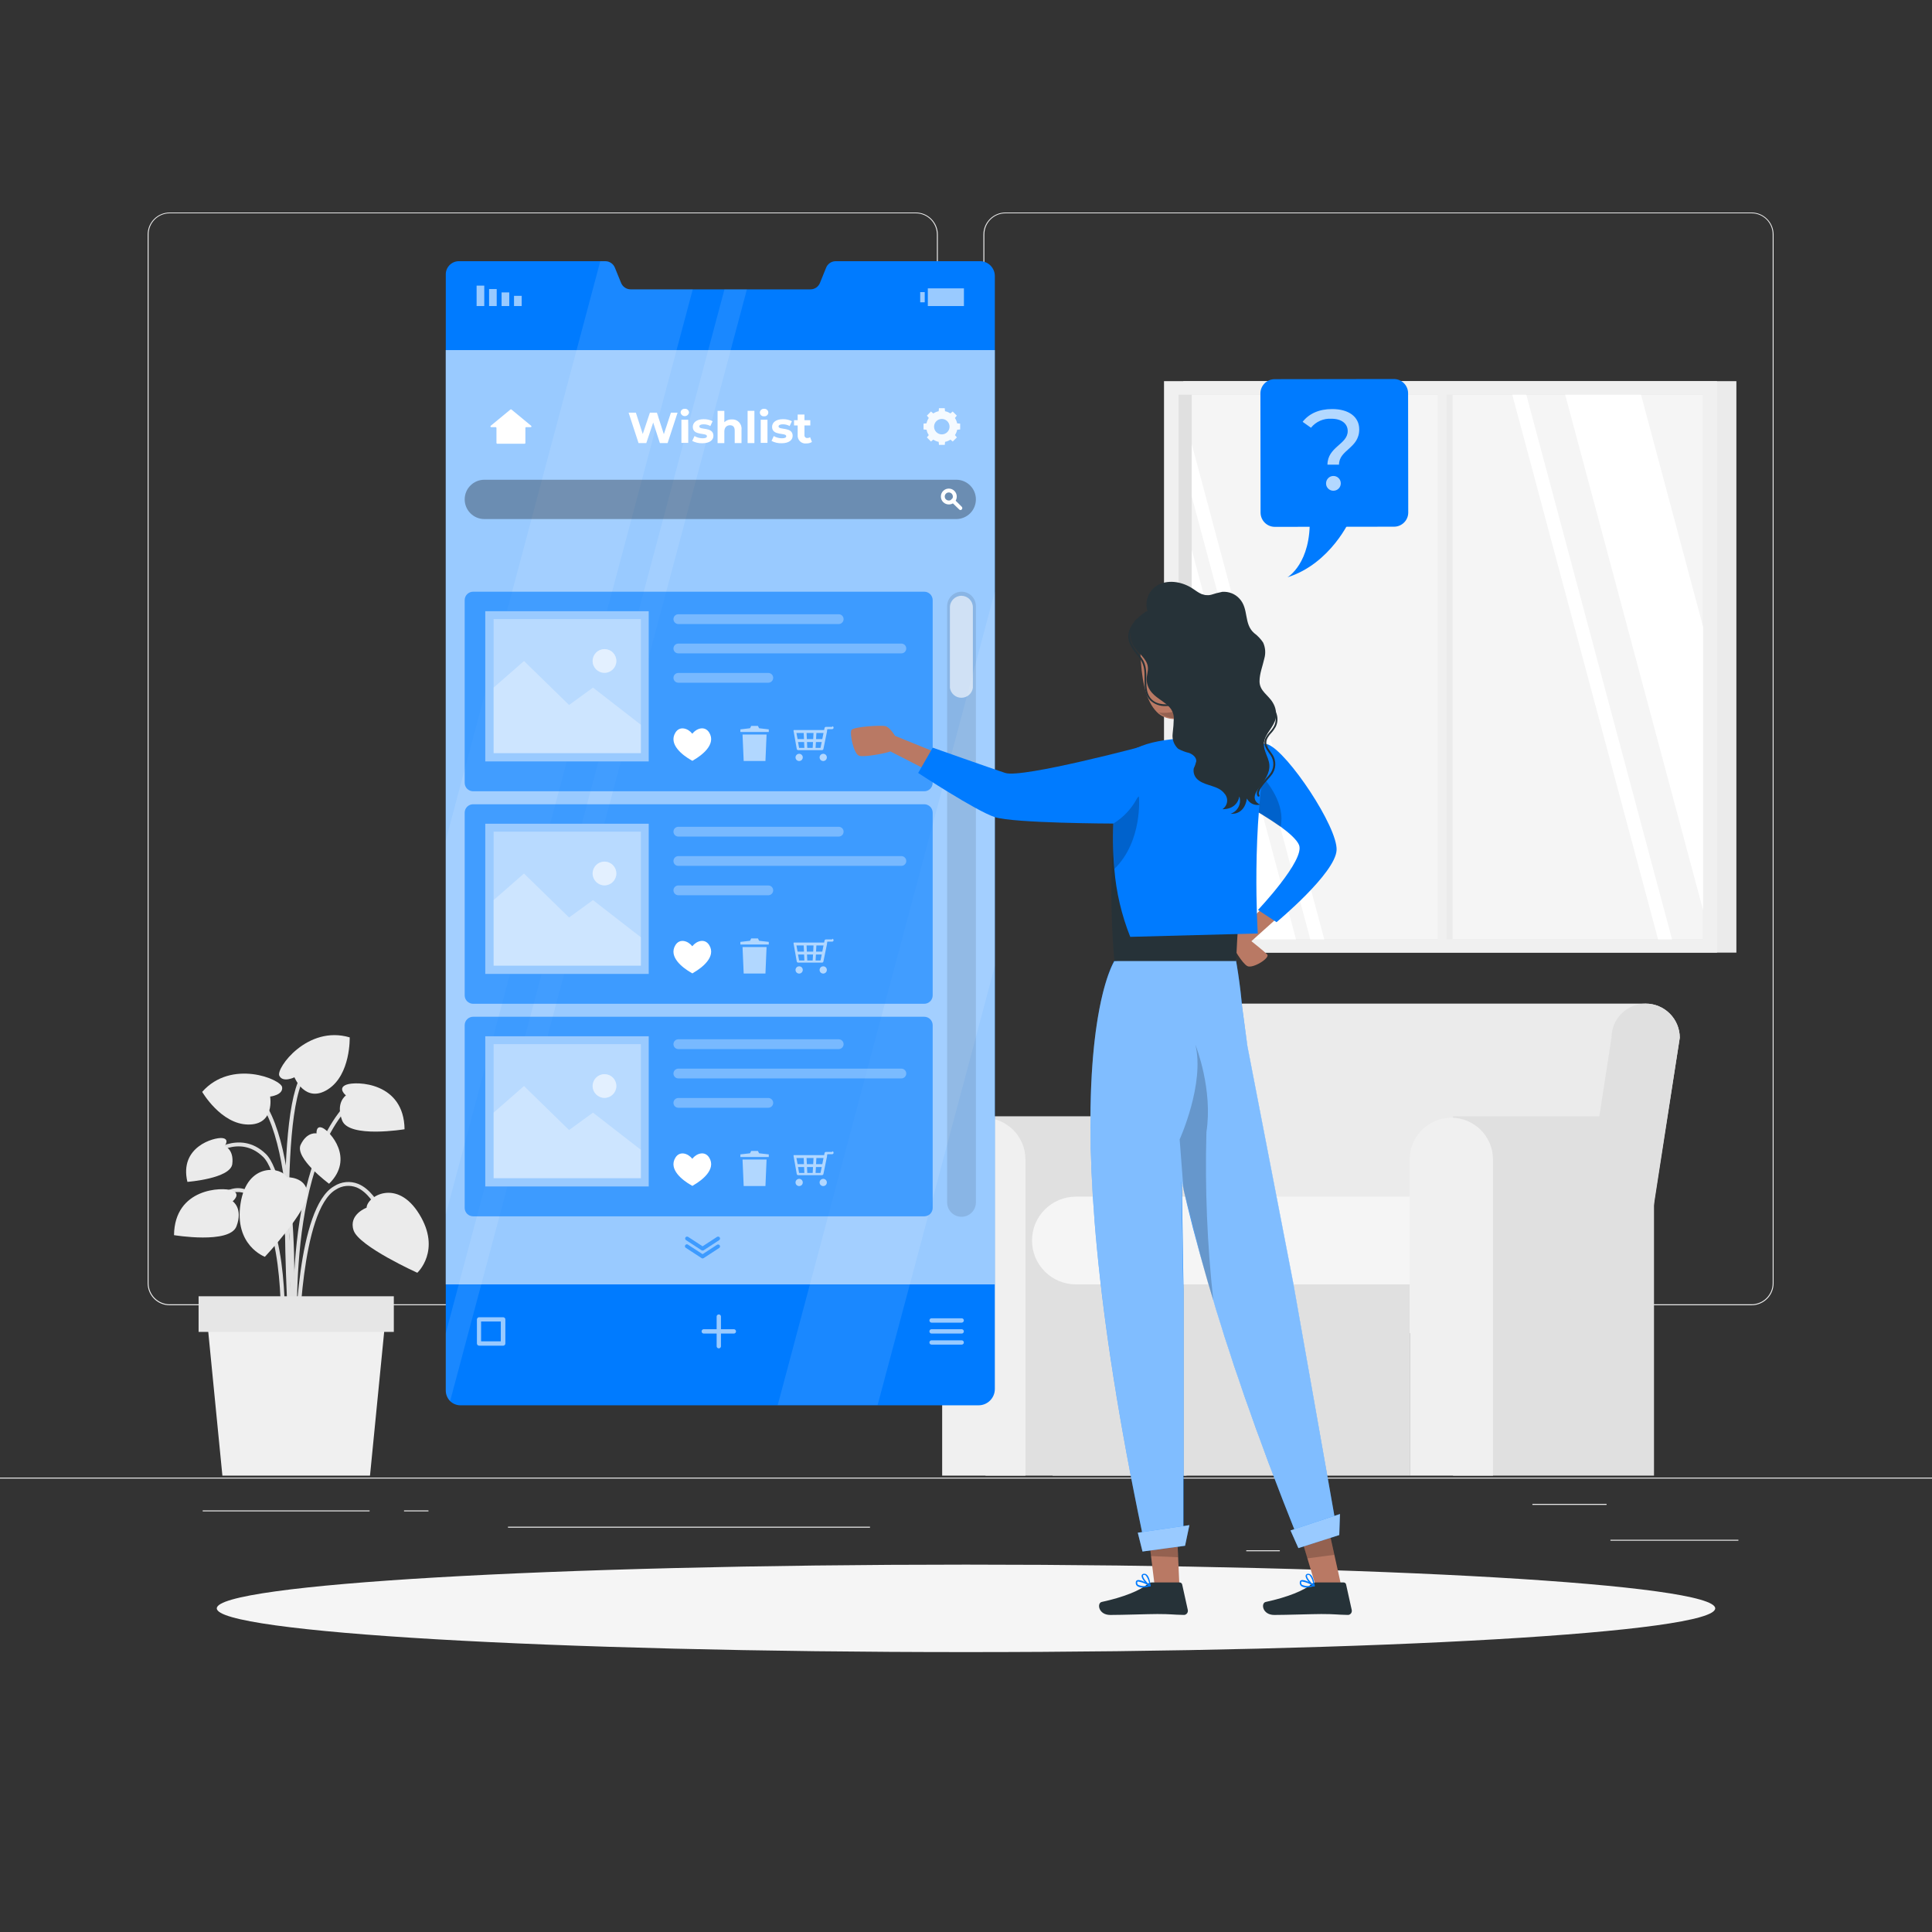 <?xml version="1.0" encoding="UTF-8"?>
<svg xmlns="http://www.w3.org/2000/svg" xmlns:xlink="http://www.w3.org/1999/xlink" width="190px" height="190px" viewBox="0 0 190 190" version="1.1">
<rect x="0" y="0" width="190" height="190" fill="#333333" stroke="none"/>
<defs>
<filter id="alpha" filterUnits="objectBoundingBox" x="0%" y="0%" width="100%" height="100%">
  <feColorMatrix type="matrix" in="SourceGraphic" values="0 0 0 0 1 0 0 0 0 1 0 0 0 0 1 0 0 0 1 0"/>
</filter>
<mask id="mask0">
  <g filter="url(#alpha)">
<rect x="0" y="0" width="190" height="190" style="fill:rgb(0%,0%,0%);fill-opacity:0.6;stroke:none;"/>
  </g>
</mask>
<clipPath id="clip1">
  <rect x="0" y="0" width="190" height="190"/>
</clipPath>
<g id="surface5" clip-path="url(#clip1)">
<path style=" stroke:none;fill-rule:nonzero;fill:rgb(100%,100%,100%);fill-opacity:1;" d="M 43.836 34.43 L 97.836 34.43 L 97.836 126.312 L 43.836 126.312 Z M 43.836 34.43 "/>
</g>
<mask id="mask1">
  <g filter="url(#alpha)">
<rect x="0" y="0" width="190" height="190" style="fill:rgb(0%,0%,0%);fill-opacity:0.6;stroke:none;"/>
  </g>
</mask>
<clipPath id="clip2">
  <rect x="0" y="0" width="190" height="190"/>
</clipPath>
<g id="surface8" clip-path="url(#clip2)">
<path style=" stroke:none;fill-rule:nonzero;fill:rgb(100%,100%,100%);fill-opacity:1;" d="M 51.305 30.098 L 50.551 30.098 L 50.551 29.094 L 51.305 29.094 Z M 51.305 30.098 "/>
</g>
<mask id="mask2">
  <g filter="url(#alpha)">
<rect x="0" y="0" width="190" height="190" style="fill:rgb(0%,0%,0%);fill-opacity:0.6;stroke:none;"/>
  </g>
</mask>
<clipPath id="clip3">
  <rect x="0" y="0" width="190" height="190"/>
</clipPath>
<g id="surface11" clip-path="url(#clip3)">
<path style=" stroke:none;fill-rule:nonzero;fill:rgb(100%,100%,100%);fill-opacity:1;" d="M 50.082 30.098 L 49.328 30.098 L 49.328 28.758 L 50.082 28.758 Z M 50.082 30.098 "/>
</g>
<mask id="mask3">
  <g filter="url(#alpha)">
<rect x="0" y="0" width="190" height="190" style="fill:rgb(0%,0%,0%);fill-opacity:0.6;stroke:none;"/>
  </g>
</mask>
<clipPath id="clip4">
  <rect x="0" y="0" width="190" height="190"/>
</clipPath>
<g id="surface14" clip-path="url(#clip4)">
<path style=" stroke:none;fill-rule:nonzero;fill:rgb(100%,100%,100%);fill-opacity:1;" d="M 48.848 30.098 L 48.098 30.098 L 48.098 28.426 L 48.848 28.426 Z M 48.848 30.098 "/>
</g>
<mask id="mask4">
  <g filter="url(#alpha)">
<rect x="0" y="0" width="190" height="190" style="fill:rgb(0%,0%,0%);fill-opacity:0.6;stroke:none;"/>
  </g>
</mask>
<clipPath id="clip5">
  <rect x="0" y="0" width="190" height="190"/>
</clipPath>
<g id="surface17" clip-path="url(#clip5)">
<path style=" stroke:none;fill-rule:nonzero;fill:rgb(100%,100%,100%);fill-opacity:1;" d="M 47.625 30.098 L 46.871 30.098 L 46.871 28.09 L 47.625 28.09 Z M 47.625 30.098 "/>
</g>
<mask id="mask5">
  <g filter="url(#alpha)">
<rect x="0" y="0" width="190" height="190" style="fill:rgb(0%,0%,0%);fill-opacity:0.6;stroke:none;"/>
  </g>
</mask>
<clipPath id="clip6">
  <rect x="0" y="0" width="190" height="190"/>
</clipPath>
<g id="surface20" clip-path="url(#clip6)">
<path style=" stroke:none;fill-rule:nonzero;fill:rgb(100%,100%,100%);fill-opacity:1;" d="M 90.496 28.727 L 90.941 28.727 L 90.941 29.73 L 90.496 29.73 Z M 90.496 28.727 "/>
</g>
<mask id="mask6">
  <g filter="url(#alpha)">
<rect x="0" y="0" width="190" height="190" style="fill:rgb(0%,0%,0%);fill-opacity:0.6;stroke:none;"/>
  </g>
</mask>
<clipPath id="clip7">
  <rect x="0" y="0" width="190" height="190"/>
</clipPath>
<g id="surface23" clip-path="url(#clip7)">
<path style=" stroke:none;fill-rule:nonzero;fill:rgb(100%,100%,100%);fill-opacity:1;" d="M 94.797 30.098 L 91.246 30.098 L 91.246 28.359 L 94.797 28.359 Z M 94.797 30.098 "/>
</g>
<mask id="mask7">
  <g filter="url(#alpha)">
<rect x="0" y="0" width="190" height="190" style="fill:rgb(0%,0%,0%);fill-opacity:0.102;stroke:none;"/>
  </g>
</mask>
<clipPath id="clip8">
  <rect x="0" y="0" width="190" height="190"/>
</clipPath>
<g id="surface26" clip-path="url(#clip8)">
<path style=" stroke:none;fill-rule:nonzero;fill:rgb(100%,100%,100%);fill-opacity:1;" d="M 68.129 28.457 L 52.586 86.688 L 52.414 87.34 L 52.133 88.387 L 51.953 89.043 L 43.836 119.441 L 43.836 82.656 L 59.035 25.688 L 59.531 25.688 C 59.945 25.695 60.312 25.953 60.461 26.336 L 61.062 27.812 C 61.215 28.195 61.582 28.453 61.992 28.457 Z M 68.129 28.457 "/>
<path style=" stroke:none;fill-rule:nonzero;fill:rgb(100%,100%,100%);fill-opacity:1;" d="M 97.836 58.191 L 97.836 94.992 L 88.141 131.309 L 87.906 132.191 L 86.305 138.184 L 76.484 138.184 L 78.082 132.195 L 78.336 131.234 L 79.621 126.422 L 79.879 125.461 L 80.395 123.535 L 80.652 122.574 L 81.164 120.645 L 81.418 119.684 L 89.5 89.414 L 89.5 89.41 L 89.875 88.016 L 89.875 88.012 Z M 97.836 58.191 "/>
<path style=" stroke:none;fill-rule:nonzero;fill:rgb(100%,100%,100%);fill-opacity:1;" d="M 73.453 28.457 L 58.008 86.32 L 57.91 86.668 L 57.07 89.84 L 56.973 90.184 L 44.27 137.777 C 43.988 137.496 43.832 137.113 43.836 136.715 L 43.836 131.117 L 54.766 90.184 L 54.859 89.84 L 55.703 86.668 L 55.801 86.32 L 71.246 28.457 Z M 73.453 28.457 "/>
</g>
<mask id="mask8">
  <g filter="url(#alpha)">
<rect x="0" y="0" width="190" height="190" style="fill:rgb(0%,0%,0%);fill-opacity:0.902;stroke:none;"/>
  </g>
</mask>
<clipPath id="clip9">
  <rect x="0" y="0" width="190" height="190"/>
</clipPath>
<g id="surface29" clip-path="url(#clip9)">
<path style=" stroke:none;fill-rule:nonzero;fill:rgb(100%,100%,100%);fill-opacity:1;" d="M 94.426 42.234 L 94.426 41.66 L 94.129 41.633 C 94.09 41.445 94.016 41.266 93.91 41.105 L 94.098 40.875 L 93.691 40.469 L 93.465 40.66 C 93.305 40.551 93.125 40.477 92.938 40.441 L 92.91 40.145 L 92.34 40.145 L 92.312 40.441 C 92.125 40.477 91.945 40.551 91.785 40.66 L 91.555 40.469 L 91.152 40.875 L 91.34 41.105 C 91.23 41.266 91.156 41.445 91.121 41.633 L 90.824 41.66 L 90.824 42.234 L 91.121 42.262 C 91.156 42.449 91.23 42.629 91.34 42.789 L 91.152 43.016 L 91.555 43.422 L 91.785 43.234 C 91.945 43.34 92.125 43.418 92.312 43.453 L 92.34 43.75 L 92.914 43.75 L 92.941 43.453 C 93.129 43.418 93.309 43.34 93.469 43.234 L 93.695 43.422 L 94.102 43.016 L 93.914 42.789 C 94.02 42.629 94.094 42.449 94.133 42.262 Z M 92.621 42.719 C 92.203 42.719 91.859 42.379 91.859 41.961 C 91.859 41.539 92.203 41.199 92.621 41.199 C 93.039 41.199 93.383 41.539 93.383 41.961 C 93.383 42.379 93.039 42.719 92.621 42.719 Z M 92.621 42.719 "/>
</g>
<mask id="mask9">
  <g filter="url(#alpha)">
<rect x="0" y="0" width="190" height="190" style="fill:rgb(0%,0%,0%);fill-opacity:0.6;stroke:none;"/>
  </g>
</mask>
<clipPath id="clip10">
  <rect x="0" y="0" width="190" height="190"/>
</clipPath>
<g id="surface32" clip-path="url(#clip10)">
<path style=" stroke:none;fill-rule:nonzero;fill:rgb(100%,100%,100%);fill-opacity:1;" d="M 91.613 130.074 L 94.574 130.074 C 94.691 130.07 94.789 129.977 94.789 129.855 C 94.789 129.738 94.691 129.645 94.574 129.645 L 91.613 129.645 C 91.496 129.645 91.402 129.738 91.402 129.855 C 91.402 129.977 91.496 130.07 91.613 130.074 Z M 91.613 130.074 "/>
<path style=" stroke:none;fill-rule:nonzero;fill:rgb(100%,100%,100%);fill-opacity:1;" d="M 94.574 130.719 L 91.613 130.719 C 91.496 130.719 91.402 130.816 91.402 130.934 C 91.402 131.051 91.496 131.148 91.613 131.148 L 94.574 131.148 C 94.691 131.148 94.789 131.051 94.789 130.934 C 94.789 130.816 94.691 130.719 94.574 130.719 Z M 94.574 130.719 "/>
<path style=" stroke:none;fill-rule:nonzero;fill:rgb(100%,100%,100%);fill-opacity:1;" d="M 94.574 131.812 L 91.613 131.812 C 91.496 131.812 91.402 131.906 91.402 132.023 C 91.402 132.141 91.496 132.234 91.613 132.234 L 94.574 132.234 C 94.691 132.234 94.789 132.141 94.789 132.023 C 94.789 131.906 94.691 131.812 94.574 131.812 Z M 94.574 131.812 "/>
<path style=" stroke:none;fill-rule:nonzero;fill:rgb(100%,100%,100%);fill-opacity:1;" d="M 72.168 130.719 L 70.902 130.719 L 70.902 129.453 C 70.891 129.348 70.797 129.266 70.691 129.266 C 70.582 129.266 70.488 129.348 70.477 129.453 L 70.477 130.719 L 69.211 130.719 C 69.094 130.719 68.996 130.816 68.996 130.934 C 68.996 131.051 69.09 131.148 69.211 131.148 L 70.477 131.148 L 70.477 132.414 C 70.488 132.523 70.582 132.602 70.691 132.602 C 70.797 132.602 70.891 132.523 70.902 132.414 L 70.902 131.148 L 72.168 131.148 C 72.289 131.148 72.383 131.051 72.383 130.934 C 72.383 130.816 72.289 130.719 72.168 130.719 Z M 72.168 130.719 "/>
<path style=" stroke:none;fill-rule:nonzero;fill:rgb(100%,100%,100%);fill-opacity:1;" d="M 49.469 129.543 L 47.121 129.543 C 47 129.543 46.906 129.641 46.902 129.758 L 46.902 132.125 C 46.906 132.242 47 132.34 47.121 132.34 L 49.488 132.34 C 49.605 132.34 49.699 132.242 49.699 132.125 L 49.699 129.758 C 49.699 129.699 49.676 129.641 49.633 129.602 C 49.586 129.559 49.527 129.539 49.469 129.543 Z M 49.25 131.91 L 47.312 131.91 L 47.312 129.961 L 49.25 129.961 Z M 49.25 131.91 "/>
</g>
<mask id="mask10">
  <g filter="url(#alpha)">
<rect x="0" y="0" width="190" height="190" style="fill:rgb(0%,0%,0%);fill-opacity:0.6;stroke:none;"/>
  </g>
</mask>
<clipPath id="clip11">
  <rect x="0" y="0" width="190" height="190"/>
</clipPath>
<g id="surface35" clip-path="url(#clip11)">
<path style=" stroke:none;fill-rule:nonzero;fill:rgb(0%,48.235%,100%);fill-opacity:1;" d="M 69.09 123.758 C 69.055 123.758 69.02 123.746 68.988 123.723 L 67.469 122.73 C 67.402 122.699 67.359 122.633 67.359 122.559 C 67.359 122.484 67.402 122.418 67.473 122.387 C 67.539 122.355 67.617 122.367 67.676 122.418 L 69.094 123.34 L 70.516 122.418 C 70.605 122.359 70.723 122.383 70.781 122.469 C 70.84 122.559 70.812 122.676 70.727 122.73 L 69.207 123.723 C 69.172 123.746 69.133 123.762 69.09 123.758 Z M 69.09 123.758 "/>
<path style=" stroke:none;fill-rule:nonzero;fill:rgb(0%,48.235%,100%);fill-opacity:1;" d="M 69.09 122.984 C 69.055 122.984 69.02 122.973 68.988 122.953 L 67.469 121.961 C 67.379 121.902 67.355 121.785 67.41 121.695 C 67.469 121.609 67.586 121.586 67.676 121.641 L 69.094 122.566 L 70.516 121.641 C 70.605 121.586 70.723 121.609 70.781 121.695 C 70.84 121.785 70.812 121.902 70.727 121.961 L 69.207 122.953 C 69.172 122.973 69.133 122.984 69.09 122.984 Z M 69.09 122.984 "/>
</g>
<mask id="mask11">
  <g filter="url(#alpha)">
<rect x="0" y="0" width="190" height="190" style="fill:rgb(0%,0%,0%);fill-opacity:0.102;stroke:none;"/>
  </g>
</mask>
<clipPath id="clip12">
  <rect x="0" y="0" width="190" height="190"/>
</clipPath>
<g id="surface38" clip-path="url(#clip12)">
<path style=" stroke:none;fill-rule:nonzero;fill:rgb(0%,0%,0%);fill-opacity:1;" d="M 94.559 58.191 C 93.781 58.195 93.148 58.828 93.145 59.605 L 93.145 118.254 C 93.145 119.031 93.777 119.664 94.559 119.664 C 95.34 119.664 95.973 119.031 95.973 118.254 L 95.973 59.605 C 95.973 58.824 95.34 58.191 94.559 58.191 Z M 94.559 58.191 "/>
</g>
<mask id="mask12">
  <g filter="url(#alpha)">
<rect x="0" y="0" width="190" height="190" style="fill:rgb(0%,0%,0%);fill-opacity:0.6;stroke:none;"/>
  </g>
</mask>
<clipPath id="clip13">
  <rect x="0" y="0" width="190" height="190"/>
</clipPath>
<g id="surface41" clip-path="url(#clip13)">
<path style=" stroke:none;fill-rule:nonzero;fill:rgb(100%,100%,100%);fill-opacity:1;" d="M 94.559 58.59 C 93.93 58.59 93.418 59.098 93.418 59.727 L 93.418 67.641 C 93.5 68.203 93.98 68.621 94.547 68.621 C 95.117 68.621 95.598 68.203 95.676 67.641 L 95.676 59.719 C 95.672 59.102 95.176 58.602 94.559 58.59 Z M 94.559 58.59 "/>
</g>
<mask id="mask13">
  <g filter="url(#alpha)">
<rect x="0" y="0" width="190" height="190" style="fill:rgb(0%,0%,0%);fill-opacity:0.302;stroke:none;"/>
  </g>
</mask>
<clipPath id="clip14">
  <rect x="0" y="0" width="190" height="190"/>
</clipPath>
<g id="surface44" clip-path="url(#clip14)">
<path style=" stroke:none;fill-rule:nonzero;fill:rgb(0%,0%,0%);fill-opacity:1;" d="M 47.633 47.18 L 94.043 47.18 C 94.555 47.18 95.047 47.383 95.41 47.746 C 95.77 48.105 95.973 48.598 95.973 49.109 C 95.973 49.625 95.77 50.117 95.41 50.48 C 95.047 50.84 94.555 51.047 94.043 51.047 L 47.633 51.047 C 46.566 51.047 45.699 50.18 45.699 49.109 C 45.699 48.598 45.902 48.105 46.266 47.746 C 46.629 47.383 47.121 47.18 47.633 47.18 Z M 47.633 47.18 "/>
</g>
<mask id="mask14">
  <g filter="url(#alpha)">
<rect x="0" y="0" width="190" height="190" style="fill:rgb(0%,0%,0%);fill-opacity:0.6;stroke:none;"/>
  </g>
</mask>
<clipPath id="clip15">
  <rect x="0" y="0" width="190" height="190"/>
</clipPath>
<g id="surface47" clip-path="url(#clip15)">
<path style=" stroke:none;fill-rule:nonzero;fill:rgb(0%,48.235%,100%);fill-opacity:1;" d="M 46.527 79.094 L 90.895 79.094 C 91.352 79.094 91.723 79.465 91.723 79.922 L 91.723 97.887 C 91.723 98.344 91.352 98.715 90.895 98.715 L 46.527 98.715 C 46.07 98.715 45.699 98.344 45.699 97.887 L 45.699 79.922 C 45.699 79.465 46.07 79.094 46.527 79.094 Z M 46.527 79.094 "/>
</g>
<mask id="mask15">
  <g filter="url(#alpha)">
<rect x="0" y="0" width="190" height="190" style="fill:rgb(0%,0%,0%);fill-opacity:0.6;stroke:none;"/>
  </g>
</mask>
<clipPath id="clip16">
  <rect x="0" y="0" width="190" height="190"/>
</clipPath>
<g id="surface50" clip-path="url(#clip16)">
<path style=" stroke:none;fill-rule:nonzero;fill:rgb(100%,100%,100%);fill-opacity:1;" d="M 47.719 81.004 L 63.805 81.004 L 63.805 95.785 L 47.719 95.785 Z M 47.719 81.004 "/>
</g>
<mask id="mask16">
  <g filter="url(#alpha)">
<rect x="0" y="0" width="190" height="190" style="fill:rgb(0%,0%,0%);fill-opacity:0.302;stroke:none;"/>
  </g>
</mask>
<clipPath id="clip17">
  <rect x="0" y="0" width="190" height="190"/>
</clipPath>
<g id="surface53" clip-path="url(#clip17)">
<path style=" stroke:none;fill-rule:nonzero;fill:rgb(100%,100%,100%);fill-opacity:1;" d="M 48.543 81.785 L 63.027 81.785 L 63.027 94.965 L 48.543 94.965 Z M 48.543 81.785 "/>
</g>
<mask id="mask17">
  <g filter="url(#alpha)">
<rect x="0" y="0" width="190" height="190" style="fill:rgb(0%,0%,0%);fill-opacity:0.302;stroke:none;"/>
  </g>
</mask>
<clipPath id="clip18">
  <rect x="0" y="0" width="190" height="190"/>
</clipPath>
<g id="surface56" clip-path="url(#clip18)">
<path style=" stroke:none;fill-rule:nonzero;fill:rgb(100%,100%,100%);fill-opacity:1;" d="M 63.027 92.176 L 63.027 94.965 L 48.547 94.965 L 48.543 88.52 L 51.531 85.906 L 55.965 90.23 L 58.316 88.52 Z M 63.027 92.176 "/>
</g>
<mask id="mask18">
  <g filter="url(#alpha)">
<rect x="0" y="0" width="190" height="190" style="fill:rgb(0%,0%,0%);fill-opacity:0.6;stroke:none;"/>
  </g>
</mask>
<mask id="mask19">
  <g filter="url(#alpha)">
<rect x="0" y="0" width="190" height="190" style="fill:rgb(0%,0%,0%);fill-opacity:0.302;stroke:none;"/>
  </g>
</mask>
<clipPath id="clip20">
  <rect x="0" y="0" width="190" height="190"/>
</clipPath>
<g id="surface60" clip-path="url(#clip20)">
<path style=" stroke:none;fill-rule:nonzero;fill:rgb(100%,100%,100%);fill-opacity:1;" d="M 60.613 85.902 C 60.613 86.547 60.09 87.07 59.445 87.07 C 58.805 87.07 58.281 86.547 58.281 85.902 C 58.281 85.258 58.805 84.734 59.445 84.734 C 59.758 84.734 60.055 84.859 60.273 85.078 C 60.492 85.297 60.613 85.594 60.613 85.902 Z M 60.613 85.902 "/>
</g>
<clipPath id="clip19">
  <rect x="0" y="0" width="190" height="190"/>
</clipPath>
<g id="surface62" clip-path="url(#clip19)">
<path style=" stroke:none;fill-rule:nonzero;fill:rgb(100%,100%,100%);fill-opacity:1;" d="M 60.613 85.902 C 60.613 86.547 60.09 87.07 59.445 87.07 C 58.805 87.07 58.281 86.547 58.281 85.902 C 58.281 85.258 58.805 84.734 59.445 84.734 C 59.758 84.734 60.055 84.859 60.273 85.078 C 60.492 85.297 60.613 85.594 60.613 85.902 Z M 60.613 85.902 "/>
<use xlink:href="#surface60" mask="url(#mask19)"/>
</g>
<mask id="mask20">
  <g filter="url(#alpha)">
<rect x="0" y="0" width="190" height="190" style="fill:rgb(0%,0%,0%);fill-opacity:0.302;stroke:none;"/>
  </g>
</mask>
<clipPath id="clip21">
  <rect x="0" y="0" width="190" height="190"/>
</clipPath>
<g id="surface65" clip-path="url(#clip21)">
<path style=" stroke:none;fill-rule:nonzero;fill:rgb(100%,100%,100%);fill-opacity:1;" d="M 82.484 82.27 L 66.711 82.27 C 66.445 82.27 66.23 82.055 66.23 81.789 C 66.23 81.66 66.281 81.539 66.371 81.449 C 66.461 81.359 66.586 81.309 66.711 81.309 L 82.484 81.309 C 82.609 81.309 82.734 81.359 82.824 81.449 C 82.914 81.539 82.961 81.66 82.961 81.789 C 82.961 81.914 82.914 82.039 82.824 82.129 C 82.734 82.219 82.609 82.27 82.484 82.27 Z M 82.484 82.27 "/>
<path style=" stroke:none;fill-rule:nonzero;fill:rgb(100%,100%,100%);fill-opacity:1;" d="M 88.645 85.152 L 66.711 85.152 C 66.586 85.156 66.461 85.105 66.371 85.016 C 66.281 84.926 66.23 84.805 66.23 84.676 C 66.23 84.41 66.445 84.191 66.711 84.191 L 88.645 84.191 C 88.91 84.191 89.125 84.41 89.125 84.676 C 89.125 84.805 89.074 84.926 88.984 85.016 C 88.895 85.105 88.77 85.156 88.645 85.152 Z M 88.645 85.152 "/>
<path style=" stroke:none;fill-rule:nonzero;fill:rgb(100%,100%,100%);fill-opacity:1;" d="M 75.559 88.043 L 66.711 88.043 C 66.445 88.043 66.23 87.824 66.23 87.559 C 66.23 87.434 66.281 87.309 66.371 87.219 C 66.461 87.129 66.586 87.078 66.711 87.082 L 75.559 87.082 C 75.688 87.078 75.809 87.129 75.898 87.219 C 75.988 87.309 76.039 87.434 76.039 87.559 C 76.039 87.688 75.988 87.809 75.898 87.902 C 75.809 87.992 75.688 88.043 75.559 88.043 Z M 75.559 88.043 "/>
</g>
<mask id="mask21">
  <g filter="url(#alpha)">
<rect x="0" y="0" width="190" height="190" style="fill:rgb(0%,0%,0%);fill-opacity:0.6;stroke:none;"/>
  </g>
</mask>
<clipPath id="clip22">
  <rect x="0" y="0" width="190" height="190"/>
</clipPath>
<g id="surface68" clip-path="url(#clip22)">
<path style=" stroke:none;fill-rule:nonzero;fill:rgb(100%,100%,100%);fill-opacity:1;" d="M 73.023 93.133 L 75.387 93.133 L 75.277 95.742 L 73.137 95.742 Z M 73.023 93.133 "/>
<path style=" stroke:none;fill-rule:nonzero;fill:rgb(100%,100%,100%);fill-opacity:1;" d="M 74.652 92.52 L 74.539 92.289 L 73.875 92.289 L 73.762 92.52 L 72.812 92.629 L 72.812 92.887 L 75.605 92.887 L 75.605 92.629 Z M 74.652 92.52 "/>
</g>
<mask id="mask22">
  <g filter="url(#alpha)">
<rect x="0" y="0" width="190" height="190" style="fill:rgb(0%,0%,0%);fill-opacity:0.6;stroke:none;"/>
  </g>
</mask>
<clipPath id="clip23">
  <rect x="0" y="0" width="190" height="190"/>
</clipPath>
<g id="surface71" clip-path="url(#clip23)">
<path style=" stroke:none;fill-rule:nonzero;fill:rgb(100%,100%,100%);fill-opacity:1;" d="M 81.836 92.387 L 81.23 92.387 C 81.16 92.383 81.102 92.434 81.09 92.5 L 81.047 92.695 L 78.062 92.695 C 78.062 92.695 78.062 92.695 78.043 92.715 L 78.043 92.762 C 78.043 92.773 78.043 92.781 78.043 92.793 L 78.355 94.551 C 78.367 94.621 78.426 94.668 78.496 94.668 L 80.836 94.668 C 80.906 94.672 80.965 94.621 80.977 94.555 L 81.332 92.832 C 81.336 92.809 81.336 92.789 81.332 92.77 L 81.363 92.605 L 81.855 92.605 C 81.926 92.594 81.977 92.535 81.977 92.465 C 81.977 92.395 81.926 92.332 81.855 92.32 Z M 80.867 93.586 L 80.254 93.586 L 80.285 92.98 L 80.988 92.98 Z M 79.348 93.586 L 79.32 92.98 L 80.004 92.98 L 79.973 93.586 Z M 79.957 93.871 L 79.922 94.457 L 79.391 94.457 L 79.363 93.871 Z M 78.324 92.98 L 79.039 92.98 L 79.066 93.586 L 78.438 93.586 Z M 78.48 93.871 L 79.078 93.871 L 79.105 94.457 L 78.586 94.457 Z M 80.691 94.457 L 80.207 94.457 L 80.242 93.871 L 80.812 93.871 Z M 80.691 94.457 "/>
<path style=" stroke:none;fill-rule:nonzero;fill:rgb(100%,100%,100%);fill-opacity:1;" d="M 78.594 95.031 C 78.449 95.027 78.32 95.113 78.262 95.25 C 78.207 95.383 78.234 95.535 78.336 95.641 C 78.441 95.742 78.594 95.773 78.727 95.719 C 78.863 95.664 78.949 95.531 78.949 95.387 C 78.949 95.191 78.793 95.031 78.594 95.031 Z M 78.594 95.031 "/>
<path style=" stroke:none;fill-rule:nonzero;fill:rgb(100%,100%,100%);fill-opacity:1;" d="M 80.961 95.031 C 80.816 95.027 80.688 95.113 80.629 95.25 C 80.574 95.383 80.602 95.535 80.703 95.641 C 80.809 95.742 80.961 95.773 81.094 95.719 C 81.23 95.664 81.316 95.531 81.316 95.387 C 81.316 95.191 81.16 95.031 80.961 95.031 Z M 80.961 95.031 "/>
</g>
<mask id="mask23">
  <g filter="url(#alpha)">
<rect x="0" y="0" width="190" height="190" style="fill:rgb(0%,0%,0%);fill-opacity:0.6;stroke:none;"/>
  </g>
</mask>
<clipPath id="clip24">
  <rect x="0" y="0" width="190" height="190"/>
</clipPath>
<g id="surface74" clip-path="url(#clip24)">
<path style=" stroke:none;fill-rule:nonzero;fill:rgb(0%,48.235%,100%);fill-opacity:1;" d="M 46.527 99.992 L 90.895 99.992 C 91.352 99.992 91.723 100.363 91.723 100.82 L 91.723 118.789 C 91.723 119.246 91.352 119.617 90.895 119.617 L 46.527 119.617 C 46.07 119.617 45.699 119.246 45.699 118.789 L 45.699 100.82 C 45.699 100.363 46.07 99.992 46.527 99.992 Z M 46.527 99.992 "/>
</g>
<mask id="mask24">
  <g filter="url(#alpha)">
<rect x="0" y="0" width="190" height="190" style="fill:rgb(0%,0%,0%);fill-opacity:0.6;stroke:none;"/>
  </g>
</mask>
<clipPath id="clip25">
  <rect x="0" y="0" width="190" height="190"/>
</clipPath>
<g id="surface77" clip-path="url(#clip25)">
<path style=" stroke:none;fill-rule:nonzero;fill:rgb(100%,100%,100%);fill-opacity:1;" d="M 47.719 101.906 L 63.805 101.906 L 63.805 116.688 L 47.719 116.688 Z M 47.719 101.906 "/>
</g>
<mask id="mask25">
  <g filter="url(#alpha)">
<rect x="0" y="0" width="190" height="190" style="fill:rgb(0%,0%,0%);fill-opacity:0.302;stroke:none;"/>
  </g>
</mask>
<clipPath id="clip26">
  <rect x="0" y="0" width="190" height="190"/>
</clipPath>
<g id="surface80" clip-path="url(#clip26)">
<path style=" stroke:none;fill-rule:nonzero;fill:rgb(100%,100%,100%);fill-opacity:1;" d="M 48.543 102.684 L 63.027 102.684 L 63.027 115.867 L 48.543 115.867 Z M 48.543 102.684 "/>
</g>
<mask id="mask26">
  <g filter="url(#alpha)">
<rect x="0" y="0" width="190" height="190" style="fill:rgb(0%,0%,0%);fill-opacity:0.302;stroke:none;"/>
  </g>
</mask>
<clipPath id="clip27">
  <rect x="0" y="0" width="190" height="190"/>
</clipPath>
<g id="surface83" clip-path="url(#clip27)">
<path style=" stroke:none;fill-rule:nonzero;fill:rgb(100%,100%,100%);fill-opacity:1;" d="M 63.027 113.078 L 63.027 115.867 L 48.547 115.867 L 48.543 109.422 L 51.531 106.805 L 55.965 111.133 L 58.316 109.422 Z M 63.027 113.078 "/>
</g>
<mask id="mask27">
  <g filter="url(#alpha)">
<rect x="0" y="0" width="190" height="190" style="fill:rgb(0%,0%,0%);fill-opacity:0.6;stroke:none;"/>
  </g>
</mask>
<mask id="mask28">
  <g filter="url(#alpha)">
<rect x="0" y="0" width="190" height="190" style="fill:rgb(0%,0%,0%);fill-opacity:0.302;stroke:none;"/>
  </g>
</mask>
<clipPath id="clip29">
  <rect x="0" y="0" width="190" height="190"/>
</clipPath>
<g id="surface87" clip-path="url(#clip29)">
<path style=" stroke:none;fill-rule:nonzero;fill:rgb(100%,100%,100%);fill-opacity:1;" d="M 60.613 106.805 C 60.613 107.445 60.09 107.969 59.445 107.969 C 58.805 107.969 58.281 107.445 58.281 106.805 C 58.281 106.16 58.805 105.637 59.445 105.637 C 59.758 105.637 60.055 105.758 60.273 105.977 C 60.492 106.195 60.613 106.492 60.613 106.805 Z M 60.613 106.805 "/>
</g>
<clipPath id="clip28">
  <rect x="0" y="0" width="190" height="190"/>
</clipPath>
<g id="surface89" clip-path="url(#clip28)">
<path style=" stroke:none;fill-rule:nonzero;fill:rgb(100%,100%,100%);fill-opacity:1;" d="M 60.613 106.805 C 60.613 107.445 60.09 107.969 59.445 107.969 C 58.805 107.969 58.281 107.445 58.281 106.805 C 58.281 106.16 58.805 105.637 59.445 105.637 C 59.758 105.637 60.055 105.758 60.273 105.977 C 60.492 106.195 60.613 106.492 60.613 106.805 Z M 60.613 106.805 "/>
<use xlink:href="#surface87" mask="url(#mask28)"/>
</g>
<mask id="mask29">
  <g filter="url(#alpha)">
<rect x="0" y="0" width="190" height="190" style="fill:rgb(0%,0%,0%);fill-opacity:0.302;stroke:none;"/>
  </g>
</mask>
<clipPath id="clip30">
  <rect x="0" y="0" width="190" height="190"/>
</clipPath>
<g id="surface92" clip-path="url(#clip30)">
<path style=" stroke:none;fill-rule:nonzero;fill:rgb(100%,100%,100%);fill-opacity:1;" d="M 82.484 103.172 L 66.711 103.172 C 66.445 103.172 66.23 102.953 66.23 102.688 C 66.23 102.559 66.281 102.438 66.371 102.348 C 66.461 102.258 66.586 102.207 66.711 102.207 L 82.484 102.207 C 82.609 102.207 82.734 102.258 82.824 102.348 C 82.914 102.438 82.961 102.559 82.961 102.688 C 82.961 102.816 82.914 102.938 82.824 103.027 C 82.734 103.117 82.609 103.172 82.484 103.172 Z M 82.484 103.172 "/>
<path style=" stroke:none;fill-rule:nonzero;fill:rgb(100%,100%,100%);fill-opacity:1;" d="M 88.645 106.055 L 66.711 106.055 C 66.586 106.055 66.461 106.004 66.371 105.914 C 66.281 105.824 66.23 105.703 66.23 105.574 C 66.23 105.309 66.445 105.094 66.711 105.094 L 88.645 105.094 C 88.91 105.094 89.125 105.309 89.125 105.574 C 89.125 105.703 89.074 105.824 88.984 105.914 C 88.895 106.004 88.77 106.055 88.645 106.055 Z M 88.645 106.055 "/>
<path style=" stroke:none;fill-rule:nonzero;fill:rgb(100%,100%,100%);fill-opacity:1;" d="M 75.559 108.941 L 66.711 108.941 C 66.445 108.941 66.23 108.727 66.23 108.461 C 66.23 108.332 66.281 108.211 66.371 108.121 C 66.461 108.031 66.586 107.98 66.711 107.98 L 75.559 107.98 C 75.688 107.98 75.809 108.031 75.898 108.121 C 75.988 108.211 76.039 108.332 76.039 108.461 C 76.039 108.586 75.988 108.711 75.898 108.801 C 75.809 108.891 75.688 108.941 75.559 108.941 Z M 75.559 108.941 "/>
</g>
<mask id="mask30">
  <g filter="url(#alpha)">
<rect x="0" y="0" width="190" height="190" style="fill:rgb(0%,0%,0%);fill-opacity:0.6;stroke:none;"/>
  </g>
</mask>
<clipPath id="clip31">
  <rect x="0" y="0" width="190" height="190"/>
</clipPath>
<g id="surface95" clip-path="url(#clip31)">
<path style=" stroke:none;fill-rule:nonzero;fill:rgb(100%,100%,100%);fill-opacity:1;" d="M 73.023 114.031 L 75.387 114.031 L 75.277 116.641 L 73.137 116.641 Z M 73.023 114.031 "/>
<path style=" stroke:none;fill-rule:nonzero;fill:rgb(100%,100%,100%);fill-opacity:1;" d="M 74.652 113.418 L 74.539 113.191 L 73.875 113.191 L 73.762 113.418 L 72.812 113.527 L 72.812 113.789 L 75.605 113.789 L 75.605 113.527 Z M 74.652 113.418 "/>
</g>
<mask id="mask31">
  <g filter="url(#alpha)">
<rect x="0" y="0" width="190" height="190" style="fill:rgb(0%,0%,0%);fill-opacity:0.6;stroke:none;"/>
  </g>
</mask>
<clipPath id="clip32">
  <rect x="0" y="0" width="190" height="190"/>
</clipPath>
<g id="surface98" clip-path="url(#clip32)">
<path style=" stroke:none;fill-rule:nonzero;fill:rgb(100%,100%,100%);fill-opacity:1;" d="M 81.836 113.285 L 81.23 113.285 C 81.16 113.285 81.102 113.332 81.09 113.398 L 81.047 113.598 L 78.062 113.598 L 78.043 113.617 L 78.043 113.66 C 78.043 113.672 78.043 113.684 78.043 113.691 L 78.355 115.453 C 78.367 115.52 78.426 115.57 78.496 115.57 L 80.836 115.57 C 80.906 115.57 80.965 115.523 80.977 115.457 L 81.332 113.73 C 81.336 113.711 81.336 113.691 81.332 113.668 L 81.363 113.508 L 81.855 113.508 C 81.926 113.496 81.977 113.434 81.977 113.363 C 81.977 113.293 81.926 113.234 81.855 113.223 Z M 80.867 114.488 L 80.254 114.488 L 80.285 113.883 L 80.988 113.883 Z M 79.348 114.488 L 79.32 113.883 L 80.004 113.883 L 79.973 114.488 Z M 79.957 114.77 L 79.922 115.355 L 79.391 115.355 L 79.363 114.77 Z M 78.324 113.883 L 79.039 113.883 L 79.066 114.488 L 78.438 114.488 Z M 78.48 114.77 L 79.078 114.77 L 79.105 115.355 L 78.586 115.355 Z M 80.691 115.355 L 80.207 115.355 L 80.242 114.77 L 80.812 114.77 Z M 80.691 115.355 "/>
<path style=" stroke:none;fill-rule:nonzero;fill:rgb(100%,100%,100%);fill-opacity:1;" d="M 78.594 115.93 C 78.449 115.93 78.32 116.016 78.262 116.148 C 78.207 116.281 78.234 116.438 78.336 116.539 C 78.441 116.641 78.594 116.672 78.727 116.617 C 78.863 116.562 78.949 116.434 78.949 116.289 C 78.949 116.094 78.793 115.934 78.594 115.93 Z M 78.594 115.93 "/>
<path style=" stroke:none;fill-rule:nonzero;fill:rgb(100%,100%,100%);fill-opacity:1;" d="M 80.961 115.93 C 80.816 115.93 80.688 116.016 80.629 116.148 C 80.574 116.281 80.602 116.438 80.703 116.539 C 80.809 116.641 80.961 116.672 81.094 116.617 C 81.23 116.562 81.316 116.434 81.316 116.289 C 81.316 116.094 81.16 115.934 80.961 115.93 Z M 80.961 115.93 "/>
</g>
<mask id="mask32">
  <g filter="url(#alpha)">
<rect x="0" y="0" width="190" height="190" style="fill:rgb(0%,0%,0%);fill-opacity:0.6;stroke:none;"/>
  </g>
</mask>
<clipPath id="clip33">
  <rect x="0" y="0" width="190" height="190"/>
</clipPath>
<g id="surface101" clip-path="url(#clip33)">
<path style=" stroke:none;fill-rule:nonzero;fill:rgb(0%,48.235%,100%);fill-opacity:1;" d="M 46.527 58.191 L 90.895 58.191 C 91.352 58.191 91.723 58.562 91.723 59.023 L 91.723 76.988 C 91.723 77.445 91.352 77.816 90.895 77.816 L 46.527 77.816 C 46.07 77.816 45.699 77.445 45.699 76.988 L 45.699 59.023 C 45.699 58.562 46.07 58.191 46.527 58.191 Z M 46.527 58.191 "/>
</g>
<mask id="mask33">
  <g filter="url(#alpha)">
<rect x="0" y="0" width="190" height="190" style="fill:rgb(0%,0%,0%);fill-opacity:0.6;stroke:none;"/>
  </g>
</mask>
<clipPath id="clip34">
  <rect x="0" y="0" width="190" height="190"/>
</clipPath>
<g id="surface104" clip-path="url(#clip34)">
<path style=" stroke:none;fill-rule:nonzero;fill:rgb(100%,100%,100%);fill-opacity:1;" d="M 47.719 60.105 L 63.805 60.105 L 63.805 74.887 L 47.719 74.887 Z M 47.719 60.105 "/>
</g>
<mask id="mask34">
  <g filter="url(#alpha)">
<rect x="0" y="0" width="190" height="190" style="fill:rgb(0%,0%,0%);fill-opacity:0.302;stroke:none;"/>
  </g>
</mask>
<clipPath id="clip35">
  <rect x="0" y="0" width="190" height="190"/>
</clipPath>
<g id="surface107" clip-path="url(#clip35)">
<path style=" stroke:none;fill-rule:nonzero;fill:rgb(100%,100%,100%);fill-opacity:1;" d="M 48.543 60.883 L 63.027 60.883 L 63.027 74.066 L 48.543 74.066 Z M 48.543 60.883 "/>
</g>
<mask id="mask35">
  <g filter="url(#alpha)">
<rect x="0" y="0" width="190" height="190" style="fill:rgb(0%,0%,0%);fill-opacity:0.302;stroke:none;"/>
  </g>
</mask>
<clipPath id="clip36">
  <rect x="0" y="0" width="190" height="190"/>
</clipPath>
<g id="surface110" clip-path="url(#clip36)">
<path style=" stroke:none;fill-rule:nonzero;fill:rgb(100%,100%,100%);fill-opacity:1;" d="M 63.027 71.277 L 63.027 74.066 L 48.547 74.066 L 48.543 67.621 L 51.531 65.008 L 55.965 69.332 L 58.316 67.621 Z M 63.027 71.277 "/>
</g>
<mask id="mask36">
  <g filter="url(#alpha)">
<rect x="0" y="0" width="190" height="190" style="fill:rgb(0%,0%,0%);fill-opacity:0.6;stroke:none;"/>
  </g>
</mask>
<mask id="mask37">
  <g filter="url(#alpha)">
<rect x="0" y="0" width="190" height="190" style="fill:rgb(0%,0%,0%);fill-opacity:0.302;stroke:none;"/>
  </g>
</mask>
<clipPath id="clip38">
  <rect x="0" y="0" width="190" height="190"/>
</clipPath>
<g id="surface114" clip-path="url(#clip38)">
<path style=" stroke:none;fill-rule:nonzero;fill:rgb(100%,100%,100%);fill-opacity:1;" d="M 60.613 65.004 C 60.613 65.648 60.09 66.168 59.445 66.168 C 58.805 66.168 58.281 65.648 58.281 65.004 C 58.281 64.359 58.805 63.836 59.445 63.836 C 59.758 63.836 60.055 63.957 60.273 64.176 C 60.492 64.395 60.613 64.691 60.613 65.004 Z M 60.613 65.004 "/>
</g>
<clipPath id="clip37">
  <rect x="0" y="0" width="190" height="190"/>
</clipPath>
<g id="surface116" clip-path="url(#clip37)">
<path style=" stroke:none;fill-rule:nonzero;fill:rgb(100%,100%,100%);fill-opacity:1;" d="M 60.613 65.004 C 60.613 65.648 60.09 66.168 59.445 66.168 C 58.805 66.168 58.281 65.648 58.281 65.004 C 58.281 64.359 58.805 63.836 59.445 63.836 C 59.758 63.836 60.055 63.957 60.273 64.176 C 60.492 64.395 60.613 64.691 60.613 65.004 Z M 60.613 65.004 "/>
<use xlink:href="#surface114" mask="url(#mask37)"/>
</g>
<mask id="mask38">
  <g filter="url(#alpha)">
<rect x="0" y="0" width="190" height="190" style="fill:rgb(0%,0%,0%);fill-opacity:0.302;stroke:none;"/>
  </g>
</mask>
<clipPath id="clip39">
  <rect x="0" y="0" width="190" height="190"/>
</clipPath>
<g id="surface119" clip-path="url(#clip39)">
<path style=" stroke:none;fill-rule:nonzero;fill:rgb(100%,100%,100%);fill-opacity:1;" d="M 82.484 61.371 L 66.711 61.371 C 66.445 61.371 66.23 61.152 66.23 60.887 C 66.23 60.758 66.281 60.637 66.371 60.547 C 66.461 60.457 66.586 60.406 66.711 60.41 L 82.484 60.41 C 82.609 60.406 82.734 60.457 82.824 60.547 C 82.914 60.637 82.961 60.762 82.961 60.887 C 82.961 61.016 82.914 61.137 82.824 61.227 C 82.734 61.32 82.609 61.371 82.484 61.371 Z M 82.484 61.371 "/>
<path style=" stroke:none;fill-rule:nonzero;fill:rgb(100%,100%,100%);fill-opacity:1;" d="M 88.645 64.254 L 66.711 64.254 C 66.586 64.254 66.461 64.207 66.371 64.117 C 66.281 64.027 66.23 63.902 66.23 63.777 C 66.23 63.508 66.445 63.293 66.711 63.293 L 88.645 63.293 C 88.91 63.293 89.125 63.508 89.125 63.777 C 89.125 63.902 89.074 64.027 88.984 64.117 C 88.895 64.207 88.77 64.254 88.645 64.254 Z M 88.645 64.254 "/>
<path style=" stroke:none;fill-rule:nonzero;fill:rgb(100%,100%,100%);fill-opacity:1;" d="M 75.559 67.141 L 66.711 67.141 C 66.445 67.141 66.23 66.926 66.23 66.66 C 66.23 66.531 66.281 66.41 66.371 66.32 C 66.461 66.23 66.586 66.18 66.711 66.18 L 75.559 66.18 C 75.688 66.18 75.809 66.23 75.898 66.32 C 75.988 66.41 76.039 66.531 76.039 66.66 C 76.039 66.789 75.988 66.91 75.898 67 C 75.809 67.09 75.688 67.141 75.559 67.141 Z M 75.559 67.141 "/>
</g>
<mask id="mask39">
  <g filter="url(#alpha)">
<rect x="0" y="0" width="190" height="190" style="fill:rgb(0%,0%,0%);fill-opacity:0.6;stroke:none;"/>
  </g>
</mask>
<clipPath id="clip40">
  <rect x="0" y="0" width="190" height="190"/>
</clipPath>
<g id="surface122" clip-path="url(#clip40)">
<path style=" stroke:none;fill-rule:nonzero;fill:rgb(100%,100%,100%);fill-opacity:1;" d="M 73.023 72.234 L 75.387 72.234 L 75.277 74.84 L 73.137 74.84 Z M 73.023 72.234 "/>
<path style=" stroke:none;fill-rule:nonzero;fill:rgb(100%,100%,100%);fill-opacity:1;" d="M 74.652 71.617 L 74.539 71.391 L 73.875 71.391 L 73.762 71.617 L 72.812 71.73 L 72.812 71.988 L 75.605 71.988 L 75.605 71.73 Z M 74.652 71.617 "/>
</g>
<mask id="mask40">
  <g filter="url(#alpha)">
<rect x="0" y="0" width="190" height="190" style="fill:rgb(0%,0%,0%);fill-opacity:0.6;stroke:none;"/>
  </g>
</mask>
<clipPath id="clip41">
  <rect x="0" y="0" width="190" height="190"/>
</clipPath>
<g id="surface125" clip-path="url(#clip41)">
<path style=" stroke:none;fill-rule:nonzero;fill:rgb(100%,100%,100%);fill-opacity:1;" d="M 81.836 71.484 L 81.23 71.484 C 81.16 71.484 81.102 71.531 81.09 71.598 L 81.047 71.797 L 78.062 71.797 C 78.062 71.797 78.062 71.797 78.043 71.816 L 78.043 71.863 C 78.043 71.871 78.043 71.883 78.043 71.891 L 78.355 73.652 C 78.367 73.719 78.426 73.77 78.496 73.77 L 80.836 73.77 C 80.906 73.77 80.965 73.723 80.977 73.656 L 81.332 71.93 C 81.336 71.91 81.336 71.891 81.332 71.871 L 81.363 71.707 L 81.855 71.707 C 81.926 71.695 81.977 71.633 81.977 71.562 C 81.977 71.492 81.926 71.434 81.855 71.422 Z M 80.867 72.688 L 80.254 72.688 L 80.285 72.082 L 80.988 72.082 Z M 79.348 72.688 L 79.32 72.082 L 80.004 72.082 L 79.973 72.688 Z M 79.957 72.973 L 79.922 73.555 L 79.391 73.555 L 79.363 72.973 Z M 78.324 72.082 L 79.039 72.082 L 79.066 72.688 L 78.438 72.688 Z M 78.48 72.973 L 79.078 72.973 L 79.105 73.555 L 78.586 73.555 Z M 80.691 73.555 L 80.207 73.555 L 80.242 72.973 L 80.812 72.973 Z M 80.691 73.555 "/>
<path style=" stroke:none;fill-rule:nonzero;fill:rgb(100%,100%,100%);fill-opacity:1;" d="M 78.594 74.129 C 78.449 74.129 78.32 74.215 78.262 74.348 C 78.207 74.48 78.234 74.637 78.336 74.738 C 78.441 74.84 78.594 74.871 78.727 74.816 C 78.863 74.762 78.949 74.633 78.949 74.488 C 78.949 74.293 78.793 74.133 78.594 74.129 Z M 78.594 74.129 "/>
<path style=" stroke:none;fill-rule:nonzero;fill:rgb(100%,100%,100%);fill-opacity:1;" d="M 80.961 74.129 C 80.816 74.129 80.688 74.215 80.629 74.348 C 80.574 74.48 80.602 74.637 80.703 74.738 C 80.809 74.84 80.961 74.871 81.094 74.816 C 81.23 74.762 81.316 74.633 81.316 74.488 C 81.316 74.293 81.16 74.133 80.961 74.129 Z M 80.961 74.129 "/>
</g>
<mask id="mask41">
  <g filter="url(#alpha)">
<rect x="0" y="0" width="190" height="190" style="fill:rgb(0%,0%,0%);fill-opacity:0.2;stroke:none;"/>
  </g>
</mask>
<clipPath id="clip42">
  <rect x="0" y="0" width="190" height="190"/>
</clipPath>
<g id="surface128" clip-path="url(#clip42)">
<path style=" stroke:none;fill-rule:nonzero;fill:rgb(0%,0%,0%);fill-opacity:1;" d="M 125.941 81.32 C 124.781 80.508 123.574 79.766 122.324 79.102 L 123.66 75.82 C 124.746 76.941 126.422 79.109 125.941 81.32 Z M 125.941 81.32 "/>
</g>
<mask id="mask42">
  <g filter="url(#alpha)">
<rect x="0" y="0" width="190" height="190" style="fill:rgb(0%,0%,0%);fill-opacity:0.2;stroke:none;"/>
  </g>
</mask>
<clipPath id="clip43">
  <rect x="0" y="0" width="190" height="190"/>
</clipPath>
<g id="surface131" clip-path="url(#clip43)">
<path style=" stroke:none;fill-rule:nonzero;fill:rgb(0%,0%,0%);fill-opacity:1;" d="M 131.223 152.906 L 128.566 153.258 L 127.664 150.242 L 130.414 149.266 Z M 131.223 152.906 "/>
</g>
<mask id="mask43">
  <g filter="url(#alpha)">
<rect x="0" y="0" width="190" height="190" style="fill:rgb(0%,0%,0%);fill-opacity:0.2;stroke:none;"/>
  </g>
</mask>
<clipPath id="clip44">
  <rect x="0" y="0" width="190" height="190"/>
</clipPath>
<g id="surface134" clip-path="url(#clip44)">
<path style=" stroke:none;fill-rule:nonzero;fill:rgb(0%,0%,0%);fill-opacity:1;" d="M 115.852 153.145 L 113.172 153.027 L 112.812 149.895 L 115.688 149.414 Z M 115.852 153.145 "/>
</g>
<mask id="mask44">
  <g filter="url(#alpha)">
<rect x="0" y="0" width="190" height="190" style="fill:rgb(0%,0%,0%);fill-opacity:0.502;stroke:none;"/>
  </g>
</mask>
<clipPath id="clip45">
  <rect x="0" y="0" width="190" height="190"/>
</clipPath>
<g id="surface137" clip-path="url(#clip45)">
<path style=" stroke:none;fill-rule:nonzero;fill:rgb(100%,100%,100%);fill-opacity:1;" d="M 131.445 150.301 L 127.523 150.992 C 123.91 141.984 121.246 134.336 119.301 127.879 C 119.113 127.266 118.922 126.664 118.75 126.074 C 117.777 122.73 117.133 119.719 116.371 117.02 C 116.34 116.746 116.277 116.473 116.188 116.211 L 116.371 126.941 L 116.371 151.152 L 112.414 151.152 C 106.5 123.031 106.758 108.102 107.855 100.762 C 108.555 96.078 109.598 94.523 109.598 94.523 L 121.184 92.566 C 121.641 94.711 121.965 96.883 122.156 99.066 L 122.312 100.207 L 122.691 102.891 L 127.219 126.281 Z M 131.445 150.301 "/>
</g>
<mask id="mask45">
  <g filter="url(#alpha)">
<rect x="0" y="0" width="190" height="190" style="fill:rgb(0%,0%,0%);fill-opacity:0.6;stroke:none;"/>
  </g>
</mask>
<clipPath id="clip46">
  <rect x="0" y="0" width="190" height="190"/>
</clipPath>
<g id="surface140" clip-path="url(#clip46)">
<path style=" stroke:none;fill-rule:nonzero;fill:rgb(100%,100%,100%);fill-opacity:1;" d="M 126.914 150.508 L 131.777 148.895 L 131.707 150.961 L 127.688 152.246 Z M 126.914 150.508 "/>
</g>
<mask id="mask46">
  <g filter="url(#alpha)">
<rect x="0" y="0" width="190" height="190" style="fill:rgb(0%,0%,0%);fill-opacity:0.6;stroke:none;"/>
  </g>
</mask>
<clipPath id="clip47">
  <rect x="0" y="0" width="190" height="190"/>
</clipPath>
<g id="surface143" clip-path="url(#clip47)">
<path style=" stroke:none;fill-rule:nonzero;fill:rgb(100%,100%,100%);fill-opacity:1;" d="M 111.895 150.73 L 116.969 149.988 L 116.543 152.016 L 112.359 152.582 Z M 111.895 150.73 "/>
</g>
<mask id="mask47">
  <g filter="url(#alpha)">
<rect x="0" y="0" width="190" height="190" style="fill:rgb(0%,0%,0%);fill-opacity:0.2;stroke:none;"/>
  </g>
</mask>
<clipPath id="clip48">
  <rect x="0" y="0" width="190" height="190"/>
</clipPath>
<g id="surface146" clip-path="url(#clip48)">
<path style=" stroke:none;fill-rule:nonzero;fill:rgb(0%,0%,0%);fill-opacity:1;" d="M 119.32 127.879 C 119.133 127.266 118.941 126.664 118.77 126.074 C 117.801 122.73 117.148 119.719 116.391 117.02 L 116.012 112.051 C 116.012 112.051 118.488 106.59 117.562 102.746 C 117.645 102.965 119.285 107.152 118.645 111.332 C 118.492 116.855 118.719 122.383 119.32 127.879 Z M 119.32 127.879 "/>
</g>
<mask id="mask48">
  <g filter="url(#alpha)">
<rect x="0" y="0" width="190" height="190" style="fill:rgb(0%,0%,0%);fill-opacity:0.2;stroke:none;"/>
  </g>
</mask>
<clipPath id="clip49">
  <rect x="0" y="0" width="190" height="190"/>
</clipPath>
<g id="surface149" clip-path="url(#clip49)">
<path style=" stroke:none;fill-rule:nonzero;fill:rgb(0%,0%,0%);fill-opacity:1;" d="M 118.773 69.418 C 118.367 69.793 117.891 70.082 117.371 70.273 C 115.852 70.836 114.742 70.707 113.949 70.074 C 114.918 70.188 115.898 69.98 116.734 69.484 C 117.371 69.152 118.121 69.129 118.773 69.418 Z M 118.773 69.418 "/>
</g>
<mask id="mask49">
  <g filter="url(#alpha)">
<rect x="0" y="0" width="190" height="190" style="fill:rgb(0%,0%,0%);fill-opacity:0.2;stroke:none;"/>
  </g>
</mask>
<clipPath id="clip50">
  <rect x="0" y="0" width="190" height="190"/>
</clipPath>
<g id="surface152" clip-path="url(#clip50)">
<path style=" stroke:none;fill-rule:nonzero;fill:rgb(0%,0%,0%);fill-opacity:1;" d="M 109.598 85.449 C 109.449 83.742 109.426 82.023 109.531 80.312 C 110.926 79.148 112.008 78.32 112.008 78.32 C 112.008 78.32 112.414 82.688 109.598 85.449 Z M 109.598 85.449 "/>
</g>
<mask id="mask50">
  <g filter="url(#alpha)">
<rect x="0" y="0" width="190" height="190" style="fill:rgb(0%,0%,0%);fill-opacity:0.702;stroke:none;"/>
  </g>
</mask>
<clipPath id="clip51">
  <rect x="0" y="0" width="190" height="190"/>
</clipPath>
<g id="surface155" clip-path="url(#clip51)">
<path style=" stroke:none;fill-rule:nonzero;fill:rgb(100%,100%,100%);fill-opacity:1;" d="M 132.539 42.395 C 132.539 41.676 131.949 41.18 130.938 41.18 C 130.164 41.133 129.414 41.461 128.926 42.066 L 128.105 41.484 C 128.727 40.688 129.703 40.227 131.012 40.227 C 132.633 40.227 133.672 40.988 133.672 42.227 C 133.672 44.098 131.684 44.223 131.684 45.695 L 130.547 45.695 C 130.562 43.934 132.539 43.699 132.539 42.395 Z M 130.41 47.527 C 130.414 47.129 130.738 46.805 131.137 46.809 C 131.539 46.809 131.859 47.137 131.859 47.535 C 131.859 47.934 131.539 48.258 131.137 48.262 C 130.941 48.266 130.754 48.188 130.617 48.051 C 130.477 47.91 130.402 47.723 130.41 47.527 Z M 130.41 47.527 "/>
</g>
</defs>
<g id="surface1">
<path style=" stroke:none;fill-rule:nonzero;fill:rgb(92.157%,92.157%,92.157%);fill-opacity:1;" d="M 0 145.312 L 190 145.312 L 190 145.406 L 0 145.406 Z M 0 145.312 "/>
<path style=" stroke:none;fill-rule:nonzero;fill:rgb(92.157%,92.157%,92.157%);fill-opacity:1;" d="M 158.375 151.426 L 170.961 151.426 L 170.961 151.52 L 158.375 151.52 Z M 158.375 151.426 "/>
<path style=" stroke:none;fill-rule:nonzero;fill:rgb(92.157%,92.157%,92.157%);fill-opacity:1;" d="M 122.562 152.461 L 125.863 152.461 L 125.863 152.555 L 122.562 152.555 Z M 122.562 152.461 "/>
<path style=" stroke:none;fill-rule:nonzero;fill:rgb(92.157%,92.157%,92.157%);fill-opacity:1;" d="M 150.703 147.898 L 157.996 147.898 L 157.996 147.996 L 150.703 147.996 Z M 150.703 147.898 "/>
<path style=" stroke:none;fill-rule:nonzero;fill:rgb(92.157%,92.157%,92.157%);fill-opacity:1;" d="M 19.934 148.539 L 36.348 148.539 L 36.348 148.633 L 19.934 148.633 Z M 19.934 148.539 "/>
<path style=" stroke:none;fill-rule:nonzero;fill:rgb(92.157%,92.157%,92.157%);fill-opacity:1;" d="M 39.734 148.539 L 42.137 148.539 L 42.137 148.633 L 39.734 148.633 Z M 39.734 148.539 "/>
<path style=" stroke:none;fill-rule:nonzero;fill:rgb(92.157%,92.157%,92.157%);fill-opacity:1;" d="M 49.957 150.141 L 85.559 150.141 L 85.559 150.238 L 49.957 150.238 Z M 49.957 150.141 "/>
<path style=" stroke:none;fill-rule:nonzero;fill:rgb(92.157%,92.157%,92.157%);fill-opacity:1;" d="M 90.059 128.363 L 16.688 128.363 C 15.488 128.363 14.52 127.391 14.52 126.195 L 14.52 23.051 C 14.531 21.863 15.496 20.902 16.688 20.898 L 90.059 20.898 C 91.258 20.898 92.23 21.871 92.23 23.07 L 92.23 126.195 C 92.23 127.391 91.258 128.363 90.059 128.363 Z M 16.688 20.977 C 15.543 20.977 14.613 21.906 14.613 23.051 L 14.613 126.195 C 14.613 127.34 15.543 128.266 16.688 128.27 L 90.059 128.27 C 91.203 128.266 92.133 127.34 92.137 126.195 L 92.137 23.051 C 92.133 21.906 91.203 20.977 90.059 20.977 Z M 16.688 20.977 "/>
<path style=" stroke:none;fill-rule:nonzero;fill:rgb(92.157%,92.157%,92.157%);fill-opacity:1;" d="M 172.258 128.363 L 98.879 128.363 C 97.684 128.363 96.711 127.391 96.711 126.195 L 96.711 23.051 C 96.723 21.859 97.691 20.902 98.879 20.898 L 172.258 20.898 C 173.445 20.902 174.41 21.863 174.422 23.051 L 174.422 126.195 C 174.422 127.391 173.453 128.359 172.258 128.363 Z M 98.879 20.977 C 97.734 20.977 96.809 21.906 96.805 23.051 L 96.805 126.195 C 96.809 127.34 97.734 128.266 98.879 128.27 L 172.258 128.27 C 173.402 128.266 174.332 127.34 174.332 126.195 L 174.332 23.051 C 174.332 21.906 173.402 20.977 172.258 20.977 Z M 98.879 20.977 "/>
<path style=" stroke:none;fill-rule:nonzero;fill:rgb(92.157%,92.157%,92.157%);fill-opacity:1;" d="M 170.762 93.684 L 116.371 93.684 L 116.371 37.484 L 170.762 37.484 Z M 170.762 93.684 "/>
<path style=" stroke:none;fill-rule:nonzero;fill:rgb(94.118%,94.118%,94.118%);fill-opacity:1;" d="M 168.859 93.684 L 114.473 93.684 L 114.473 37.484 L 168.859 37.484 Z M 168.859 93.684 "/>
<path style=" stroke:none;fill-rule:nonzero;fill:rgb(87.843%,87.843%,87.843%);fill-opacity:1;" d="M 115.91 38.816 L 167.488 38.816 L 167.488 92.379 L 115.91 92.379 Z M 115.91 38.816 "/>
<path style=" stroke:none;fill-rule:nonzero;fill:rgb(96.078%,96.078%,96.078%);fill-opacity:1;" d="M 117.199 38.816 L 167.488 38.816 L 167.488 92.379 L 117.199 92.379 Z M 117.199 38.816 "/>
<path style=" stroke:none;fill-rule:nonzero;fill:rgb(92.157%,92.157%,92.157%);fill-opacity:1;" d="M 142.844 92.383 L 141.82 92.383 L 141.82 38.82 L 142.844 38.82 Z M 142.844 92.383 "/>
<path style=" stroke:none;fill-rule:nonzero;fill:rgb(100%,100%,100%);fill-opacity:1;" d="M 148.723 38.816 L 163.059 92.379 L 164.434 92.379 L 150.102 38.816 Z M 148.723 38.816 "/>
<path style=" stroke:none;fill-rule:nonzero;fill:rgb(94.118%,94.118%,94.118%);fill-opacity:1;" d="M 142.262 93.402 L 141.387 93.402 L 141.387 37.988 L 142.262 37.988 Z M 142.262 93.402 "/>
<path style=" stroke:none;fill-rule:nonzero;fill:rgb(100%,100%,100%);fill-opacity:1;" d="M 153.926 38.816 L 167.488 89.504 L 167.488 61.645 L 161.383 38.816 Z M 153.926 38.816 "/>
<path style=" stroke:none;fill-rule:nonzero;fill:rgb(100%,100%,100%);fill-opacity:1;" d="M 117.199 43.676 L 117.199 48.82 L 128.859 92.379 L 130.234 92.379 Z M 117.199 43.676 "/>
<path style=" stroke:none;fill-rule:nonzero;fill:rgb(100%,100%,100%);fill-opacity:1;" d="M 117.199 54.059 L 117.199 81.922 L 119.996 92.379 L 127.453 92.379 Z M 117.199 54.059 "/>
<path style=" stroke:none;fill-rule:nonzero;fill:rgb(92.157%,92.157%,92.157%);fill-opacity:1;" d="M 161.84 98.699 L 120.625 98.699 C 118.77 98.699 117.27 100.199 117.27 102.055 L 112.707 131.109 L 160.633 131.109 L 165.195 102.055 C 165.195 100.199 163.691 98.699 161.84 98.699 Z M 161.84 98.699 "/>
<path style=" stroke:none;fill-rule:nonzero;fill:rgb(87.843%,87.843%,87.843%);fill-opacity:1;" d="M 112.824 109.934 L 112.879 109.781 L 96.918 109.781 L 96.918 145.121 L 116.68 145.121 L 116.68 114.02 C 116.711 111.84 115.004 110.031 112.824 109.934 Z M 112.824 109.934 "/>
<path style=" stroke:none;fill-rule:nonzero;fill:rgb(94.118%,94.118%,94.118%);fill-opacity:1;" d="M 96.75 109.922 C 94.488 109.922 92.656 111.758 92.656 114.02 L 92.656 145.121 L 100.844 145.121 L 100.844 114.02 C 100.844 111.758 99.012 109.926 96.75 109.922 Z M 96.75 109.922 "/>
<path style=" stroke:none;fill-rule:nonzero;fill:rgb(87.843%,87.843%,87.843%);fill-opacity:1;" d="M 158.805 109.934 L 158.859 109.781 L 142.898 109.781 L 142.898 145.121 L 162.66 145.121 L 162.66 114.02 C 162.691 111.84 160.984 110.031 158.805 109.934 Z M 158.805 109.934 "/>
<path style=" stroke:none;fill-rule:nonzero;fill:rgb(87.843%,87.843%,87.843%);fill-opacity:1;" d="M 103.52 120.23 L 138.637 120.23 L 138.637 145.121 L 103.52 145.121 Z M 103.52 120.23 "/>
<path style=" stroke:none;fill-rule:nonzero;fill:rgb(96.078%,96.078%,96.078%);fill-opacity:1;" d="M 105.809 117.684 L 145.328 117.684 L 145.328 126.312 L 105.809 126.312 C 104.66 126.312 103.559 125.855 102.75 125.043 C 101.938 124.23 101.488 123.129 101.492 121.98 C 101.5 119.602 103.43 117.684 105.809 117.684 Z M 105.809 117.684 "/>
<path style=" stroke:none;fill-rule:nonzero;fill:rgb(94.118%,94.118%,94.118%);fill-opacity:1;" d="M 142.73 109.922 C 140.469 109.922 138.637 111.758 138.637 114.02 L 138.637 145.121 L 146.824 145.121 L 146.824 114.02 C 146.824 111.758 144.992 109.926 142.73 109.922 Z M 142.73 109.922 "/>
<path style=" stroke:none;fill-rule:nonzero;fill:rgb(87.843%,87.843%,87.843%);fill-opacity:1;" d="M 153.918 131.535 L 160.633 131.535 L 165.195 102.055 C 165.195 101.164 164.84 100.309 164.211 99.68 C 163.578 99.051 162.727 98.695 161.836 98.699 C 159.98 98.699 158.48 100.199 158.48 102.055 Z M 153.918 131.535 "/>
<path style=" stroke:none;fill-rule:nonzero;fill:rgb(87.843%,87.843%,87.843%);fill-opacity:1;" d="M 28.812 131.211 C 28.812 131.059 28.301 116.133 25.875 113.773 C 23.516 111.492 20.801 113.684 20.688 113.773 L 20.445 113.484 C 20.473 113.457 23.535 110.961 26.145 113.484 C 28.68 115.949 29.184 130.559 29.184 131.184 Z M 28.812 131.211 "/>
<path style=" stroke:none;fill-rule:nonzero;fill:rgb(87.843%,87.843%,87.843%);fill-opacity:1;" d="M 29.02 134.141 C 29.02 133.961 27.363 116.219 33.844 108.781 L 34.129 109.035 C 27.754 116.344 29.383 133.922 29.402 134.113 Z M 29.02 134.141 "/>
<path style=" stroke:none;fill-rule:nonzero;fill:rgb(87.843%,87.843%,87.843%);fill-opacity:1;" d="M 28.781 132.266 L 28.402 132.238 C 28.402 132.039 29.672 112.074 24.918 107.699 L 25.176 107.422 C 30.062 111.914 28.84 131.438 28.781 132.266 Z M 28.781 132.266 "/>
<path style=" stroke:none;fill-rule:nonzero;fill:rgb(87.843%,87.843%,87.843%);fill-opacity:1;" d="M 29.402 132.238 L 29.02 132.238 C 29.02 131.688 29.176 118.754 32.852 116.66 C 33.559 116.199 34.445 116.113 35.23 116.43 C 37.453 117.344 38.555 121.301 38.602 121.469 L 38.219 121.57 C 38.219 121.527 37.121 117.625 35.074 116.777 C 34.398 116.512 33.637 116.59 33.031 116.988 C 29.551 118.984 29.402 132.121 29.402 132.238 Z M 29.402 132.238 "/>
<path style=" stroke:none;fill-rule:nonzero;fill:rgb(87.843%,87.843%,87.843%);fill-opacity:1;" d="M 27.969 132.262 L 27.59 132.242 C 27.59 132.141 28.141 122.02 25.41 118.453 C 24.746 117.586 24.027 117.176 23.27 117.23 C 21.48 117.355 19.98 119.973 19.965 120 L 19.633 119.812 C 19.699 119.699 21.25 116.992 23.242 116.852 C 24.133 116.789 24.965 117.25 25.711 118.223 C 28.531 121.898 27.996 131.859 27.969 132.262 Z M 27.969 132.262 "/>
<path style=" stroke:none;fill-rule:nonzero;fill:rgb(87.843%,87.843%,87.843%);fill-opacity:1;" d="M 28.57 133.641 C 28.492 132.656 26.781 109.547 29.793 105.477 L 30.102 105.699 C 27.172 109.66 28.93 133.371 28.961 133.613 Z M 28.57 133.641 "/>
<path style=" stroke:none;fill-rule:nonzero;fill:rgb(92.157%,92.157%,92.157%);fill-opacity:1;" d="M 36.051 118.77 C 36.051 118.77 34.242 119.434 34.777 121.008 C 35.312 122.582 41.039 125.168 41.039 125.168 C 41.039 125.168 43.43 122.977 41.234 119.406 C 39.039 115.84 36.102 117.645 36.051 118.77 Z M 36.051 118.77 "/>
<path style=" stroke:none;fill-rule:nonzero;fill:rgb(92.157%,92.157%,92.157%);fill-opacity:1;" d="M 28.195 115.773 C 28.195 115.773 30.117 115.695 30.23 117.352 C 30.34 119.008 26.051 123.598 26.051 123.598 C 26.051 123.598 23.008 122.492 23.656 118.359 C 24.301 114.223 27.719 114.762 28.195 115.773 Z M 28.195 115.773 "/>
<path style=" stroke:none;fill-rule:nonzero;fill:rgb(92.157%,92.157%,92.157%);fill-opacity:1;" d="M 26.566 107.84 C 26.566 107.84 27.852 107.703 27.746 106.922 C 27.645 106.137 22.762 104.121 19.883 107.379 C 19.883 107.379 21.723 110.551 24.391 110.59 C 27.059 110.633 26.566 107.84 26.566 107.84 Z M 26.566 107.84 "/>
<path style=" stroke:none;fill-rule:nonzero;fill:rgb(92.157%,92.157%,92.157%);fill-opacity:1;" d="M 28.957 105.945 C 28.957 105.945 27.816 106.508 27.469 105.789 C 27.125 105.07 30.227 100.785 34.391 102.02 C 34.391 102.02 34.5 105.684 32.258 107.125 C 30.016 108.57 28.957 105.945 28.957 105.945 Z M 28.957 105.945 "/>
<path style=" stroke:none;fill-rule:nonzero;fill:rgb(92.157%,92.157%,92.157%);fill-opacity:1;" d="M 22.883 118.137 C 22.883 118.137 23.77 117.422 22.816 117.074 C 21.863 116.723 17.172 116.824 17.113 121.469 C 17.113 121.469 22.574 122.375 23.254 120.605 C 23.93 118.832 22.883 118.137 22.883 118.137 Z M 22.883 118.137 "/>
<path style=" stroke:none;fill-rule:nonzero;fill:rgb(92.157%,92.157%,92.157%);fill-opacity:1;" d="M 34.02 107.727 C 34.02 107.727 33.133 107.008 34.086 106.664 C 35.039 106.316 39.73 106.41 39.785 111.055 C 39.785 111.055 34.324 111.961 33.648 110.191 C 32.973 108.426 34.02 107.727 34.02 107.727 Z M 34.02 107.727 "/>
<path style=" stroke:none;fill-rule:nonzero;fill:rgb(92.157%,92.157%,92.157%);fill-opacity:1;" d="M 31.129 111.465 C 31.129 111.465 31.055 110.594 31.754 110.938 C 32.453 111.277 34.898 113.914 32.363 116.414 C 32.363 116.414 28.945 113.891 29.57 112.574 C 30.199 111.262 31.129 111.465 31.129 111.465 Z M 31.129 111.465 "/>
<path style=" stroke:none;fill-rule:nonzero;fill:rgb(92.157%,92.157%,92.157%);fill-opacity:1;" d="M 22.094 112.699 C 22.094 112.699 22.625 112.008 21.852 111.922 C 21.074 111.836 17.602 112.766 18.43 116.23 C 18.43 116.23 22.66 115.91 22.844 114.473 C 23.023 113.031 22.094 112.699 22.094 112.699 Z M 22.094 112.699 "/>
<path style=" stroke:none;fill-rule:nonzero;fill:rgb(94.118%,94.118%,94.118%);fill-opacity:1;" d="M 36.387 145.121 L 21.871 145.121 L 20.309 129.23 L 37.953 129.23 Z M 36.387 145.121 "/>
<path style=" stroke:none;fill-rule:nonzero;fill:rgb(90.196%,90.196%,90.196%);fill-opacity:1;" d="M 19.531 127.48 L 38.73 127.48 L 38.73 130.984 L 19.531 130.984 Z M 19.531 127.48 "/>
<path style=" stroke:none;fill-rule:nonzero;fill:rgb(96.078%,96.078%,96.078%);fill-opacity:1;" d="M 168.68 158.172 C 168.68 155.797 135.691 153.871 95 153.871 C 54.309 153.871 21.32 155.797 21.32 158.172 C 21.32 160.547 54.309 162.473 95 162.473 C 135.691 162.473 168.68 160.547 168.68 158.172 Z M 168.68 158.172 "/>
<path style=" stroke:none;fill-rule:nonzero;fill:rgb(0%,48.235%,100%);fill-opacity:1;" d="M 97.836 27.164 L 97.836 136.602 C 97.836 137.031 97.664 137.441 97.359 137.742 C 97.055 138.043 96.641 138.211 96.211 138.203 L 45.293 138.203 C 44.914 138.207 44.547 138.059 44.273 137.797 C 43.992 137.516 43.836 137.133 43.84 136.734 L 43.84 27.031 C 43.828 26.688 43.949 26.352 44.184 26.102 C 44.418 25.848 44.742 25.699 45.082 25.688 L 59.547 25.688 C 59.961 25.695 60.328 25.953 60.477 26.336 L 61.078 27.812 C 61.227 28.195 61.598 28.453 62.008 28.457 L 79.703 28.457 C 80.117 28.457 80.484 28.207 80.637 27.824 L 81.238 26.34 C 81.387 25.953 81.754 25.695 82.168 25.688 L 96.422 25.688 C 97.215 25.711 97.844 26.367 97.836 27.164 Z M 97.836 27.164 "/>
<use xlink:href="#surface5" mask="url(#mask0)"/>
<use xlink:href="#surface8" mask="url(#mask1)"/>
<use xlink:href="#surface11" mask="url(#mask2)"/>
<use xlink:href="#surface14" mask="url(#mask3)"/>
<use xlink:href="#surface17" mask="url(#mask4)"/>
<use xlink:href="#surface20" mask="url(#mask5)"/>
<use xlink:href="#surface23" mask="url(#mask6)"/>
<use xlink:href="#surface26" mask="url(#mask7)"/>
<use xlink:href="#surface29" mask="url(#mask8)"/>
<path style=" stroke:none;fill-rule:nonzero;fill:rgb(100%,100%,100%);fill-opacity:1;" d="M 52.234 41.871 L 50.297 40.273 C 50.27 40.25 50.227 40.25 50.199 40.273 L 48.262 41.871 C 48.234 41.891 48.223 41.926 48.234 41.957 C 48.246 41.992 48.277 42.012 48.309 42.008 L 48.742 42.008 C 48.785 42.008 48.82 42.043 48.824 42.086 L 48.824 43.559 C 48.824 43.602 48.855 43.637 48.898 43.641 L 51.594 43.641 C 51.637 43.637 51.668 43.602 51.668 43.559 L 51.668 42.086 C 51.668 42.062 51.676 42.043 51.691 42.031 C 51.707 42.016 51.727 42.008 51.75 42.008 L 52.18 42.008 C 52.215 42.012 52.25 41.992 52.262 41.961 C 52.273 41.93 52.262 41.891 52.234 41.871 Z M 52.234 41.871 "/>
<use xlink:href="#surface32" mask="url(#mask9)"/>
<use xlink:href="#surface35" mask="url(#mask10)"/>
<use xlink:href="#surface38" mask="url(#mask11)"/>
<use xlink:href="#surface41" mask="url(#mask12)"/>
<path style=" stroke:none;fill-rule:nonzero;fill:rgb(100%,100%,100%);fill-opacity:1;" d="M 66.633 40.586 L 65.656 43.574 L 64.895 43.574 L 64.238 41.551 L 63.559 43.574 L 62.797 43.574 L 61.82 40.586 L 62.535 40.586 L 63.211 42.684 L 63.914 40.586 L 64.602 40.586 L 65.285 42.699 L 65.98 40.586 Z M 66.633 40.586 "/>
<path style=" stroke:none;fill-rule:nonzero;fill:rgb(100%,100%,100%);fill-opacity:1;" d="M 66.934 40.586 C 66.934 40.477 66.977 40.375 67.055 40.301 C 67.137 40.23 67.242 40.195 67.348 40.203 C 67.449 40.195 67.551 40.227 67.629 40.293 C 67.707 40.363 67.754 40.457 67.762 40.562 C 67.734 40.77 67.555 40.922 67.348 40.922 C 67.137 40.922 66.961 40.77 66.934 40.562 Z M 67.012 41.277 L 67.684 41.277 L 67.684 43.555 L 67.012 43.555 Z M 67.012 41.277 "/>
<path style=" stroke:none;fill-rule:nonzero;fill:rgb(100%,100%,100%);fill-opacity:1;" d="M 68.078 43.363 L 68.301 42.883 C 68.543 43.027 68.816 43.102 69.098 43.102 C 69.406 43.102 69.523 43.023 69.523 42.895 C 69.523 42.516 68.133 42.895 68.133 41.98 C 68.133 41.551 68.516 41.223 69.199 41.223 C 69.504 41.219 69.809 41.285 70.082 41.422 L 69.859 41.898 C 69.656 41.785 69.43 41.727 69.199 41.727 C 68.898 41.727 68.773 41.82 68.773 41.941 C 68.773 42.32 70.16 41.941 70.16 42.859 C 70.16 43.285 69.781 43.59 69.074 43.59 C 68.727 43.602 68.383 43.523 68.078 43.363 Z M 68.078 43.363 "/>
<path style=" stroke:none;fill-rule:nonzero;fill:rgb(100%,100%,100%);fill-opacity:1;" d="M 72.922 42.258 L 72.922 43.574 L 72.254 43.574 L 72.254 42.359 C 72.254 41.98 72.082 41.82 71.789 41.82 C 71.496 41.82 71.234 42.012 71.234 42.438 L 71.234 43.578 L 70.57 43.578 L 70.57 40.406 L 71.234 40.406 L 71.234 41.52 C 71.434 41.332 71.695 41.234 71.969 41.246 C 72.238 41.227 72.5 41.332 72.684 41.527 C 72.867 41.723 72.957 41.988 72.922 42.258 Z M 72.922 42.258 "/>
<path style=" stroke:none;fill-rule:nonzero;fill:rgb(100%,100%,100%);fill-opacity:1;" d="M 73.523 40.402 L 74.191 40.402 L 74.191 43.574 L 73.523 43.574 Z M 73.523 40.402 "/>
<path style=" stroke:none;fill-rule:nonzero;fill:rgb(100%,100%,100%);fill-opacity:1;" d="M 74.727 40.586 C 74.727 40.477 74.77 40.375 74.852 40.301 C 74.93 40.23 75.035 40.195 75.141 40.203 C 75.246 40.195 75.348 40.227 75.426 40.293 C 75.504 40.359 75.555 40.457 75.559 40.562 C 75.559 40.668 75.516 40.773 75.434 40.844 C 75.355 40.918 75.25 40.953 75.141 40.941 C 75.039 40.949 74.938 40.918 74.859 40.852 C 74.781 40.785 74.734 40.688 74.727 40.586 Z M 74.812 41.277 L 75.477 41.277 L 75.477 43.555 L 74.812 43.555 Z M 74.812 41.277 "/>
<path style=" stroke:none;fill-rule:nonzero;fill:rgb(100%,100%,100%);fill-opacity:1;" d="M 75.875 43.363 L 76.094 42.883 C 76.336 43.027 76.613 43.102 76.895 43.102 C 77.199 43.102 77.32 43.023 77.32 42.895 C 77.32 42.516 75.93 42.895 75.93 41.98 C 75.93 41.551 76.309 41.223 76.992 41.223 C 77.301 41.215 77.602 41.285 77.879 41.422 L 77.656 41.898 C 77.453 41.785 77.227 41.727 76.992 41.727 C 76.695 41.727 76.566 41.82 76.566 41.941 C 76.566 42.32 77.953 41.941 77.953 42.859 C 77.953 43.285 77.574 43.59 76.871 43.59 C 76.523 43.602 76.18 43.523 75.875 43.363 Z M 75.875 43.363 "/>
<path style=" stroke:none;fill-rule:nonzero;fill:rgb(100%,100%,100%);fill-opacity:1;" d="M 79.848 43.465 C 79.688 43.566 79.496 43.613 79.305 43.609 C 79.078 43.641 78.844 43.566 78.676 43.402 C 78.512 43.242 78.426 43.016 78.445 42.785 L 78.445 41.84 L 78.09 41.84 L 78.09 41.324 L 78.445 41.324 L 78.445 40.766 L 79.113 40.766 L 79.113 41.324 L 79.688 41.324 L 79.688 41.84 L 79.113 41.84 L 79.113 42.777 C 79.102 42.855 79.129 42.938 79.184 42.996 C 79.238 43.055 79.316 43.082 79.398 43.078 C 79.492 43.078 79.59 43.051 79.668 42.992 Z M 79.848 43.465 "/>
<use xlink:href="#surface44" mask="url(#mask13)"/>
<path style=" stroke:none;fill-rule:nonzero;fill:rgb(100%,100%,100%);fill-opacity:1;" d="M 93.309 49.609 C 93.102 49.609 92.906 49.527 92.758 49.383 C 92.609 49.234 92.527 49.035 92.531 48.828 C 92.527 48.621 92.609 48.426 92.758 48.277 C 93.062 47.973 93.555 47.973 93.859 48.277 C 94.008 48.426 94.09 48.621 94.09 48.828 C 94.094 49.043 94.012 49.25 93.859 49.398 C 93.711 49.539 93.512 49.613 93.309 49.609 Z M 93.309 48.43 C 93.203 48.43 93.102 48.469 93.027 48.547 C 92.953 48.621 92.91 48.723 92.91 48.828 C 92.91 48.938 92.949 49.039 93.027 49.109 C 93.188 49.262 93.434 49.262 93.59 49.109 C 93.668 49.039 93.711 48.938 93.707 48.828 C 93.707 48.723 93.664 48.621 93.59 48.547 C 93.516 48.469 93.414 48.43 93.309 48.43 Z M 93.309 48.43 "/>
<path style=" stroke:none;fill-rule:nonzero;fill:rgb(100%,100%,100%);fill-opacity:1;" d="M 94.465 50.16 C 94.414 50.16 94.367 50.141 94.332 50.102 L 93.57 49.367 C 93.5 49.289 93.5 49.172 93.57 49.098 C 93.605 49.059 93.656 49.039 93.707 49.039 C 93.758 49.039 93.805 49.059 93.84 49.098 L 94.582 49.836 C 94.656 49.91 94.656 50.027 94.582 50.102 C 94.551 50.137 94.508 50.156 94.465 50.16 Z M 94.465 50.16 "/>
<use xlink:href="#surface47" mask="url(#mask14)"/>
<path style=" stroke:none;fill-rule:nonzero;fill:rgb(0%,48.235%,100%);fill-opacity:1;" d="M 47.719 81.004 L 63.805 81.004 L 63.805 95.785 L 47.719 95.785 Z M 47.719 81.004 "/>
<use xlink:href="#surface50" mask="url(#mask15)"/>
<use xlink:href="#surface53" mask="url(#mask16)"/>
<use xlink:href="#surface56" mask="url(#mask17)"/>
<use xlink:href="#surface62" mask="url(#mask18)"/>
<use xlink:href="#surface65" mask="url(#mask20)"/>
<path style=" stroke:none;fill-rule:nonzero;fill:rgb(100%,100%,100%);fill-opacity:1;" d="M 66.422 92.949 C 66.848 92.258 67.664 92.523 68.082 93.059 C 68.504 92.52 69.316 92.254 69.746 92.945 C 70.465 94.109 68.984 95.195 68.285 95.605 L 68.09 95.727 L 67.887 95.605 C 67.188 95.199 65.703 94.117 66.422 92.949 Z M 66.422 92.949 "/>
<use xlink:href="#surface68" mask="url(#mask21)"/>
<use xlink:href="#surface71" mask="url(#mask22)"/>
<use xlink:href="#surface74" mask="url(#mask23)"/>
<path style=" stroke:none;fill-rule:nonzero;fill:rgb(0%,48.235%,100%);fill-opacity:1;" d="M 47.719 101.906 L 63.805 101.906 L 63.805 116.688 L 47.719 116.688 Z M 47.719 101.906 "/>
<use xlink:href="#surface77" mask="url(#mask24)"/>
<use xlink:href="#surface80" mask="url(#mask25)"/>
<use xlink:href="#surface83" mask="url(#mask26)"/>
<use xlink:href="#surface89" mask="url(#mask27)"/>
<use xlink:href="#surface92" mask="url(#mask29)"/>
<path style=" stroke:none;fill-rule:nonzero;fill:rgb(100%,100%,100%);fill-opacity:1;" d="M 66.422 113.848 C 66.848 113.156 67.664 113.422 68.082 113.957 C 68.504 113.418 69.316 113.152 69.746 113.844 C 70.465 115.012 68.984 116.094 68.285 116.504 L 68.09 116.625 L 67.887 116.504 C 67.188 116.098 65.703 115.02 66.422 113.848 Z M 66.422 113.848 "/>
<use xlink:href="#surface95" mask="url(#mask30)"/>
<use xlink:href="#surface98" mask="url(#mask31)"/>
<use xlink:href="#surface101" mask="url(#mask32)"/>
<path style=" stroke:none;fill-rule:nonzero;fill:rgb(0%,48.235%,100%);fill-opacity:1;" d="M 47.719 60.105 L 63.805 60.105 L 63.805 74.887 L 47.719 74.887 Z M 47.719 60.105 "/>
<use xlink:href="#surface104" mask="url(#mask33)"/>
<use xlink:href="#surface107" mask="url(#mask34)"/>
<use xlink:href="#surface110" mask="url(#mask35)"/>
<use xlink:href="#surface116" mask="url(#mask36)"/>
<use xlink:href="#surface119" mask="url(#mask38)"/>
<path style=" stroke:none;fill-rule:nonzero;fill:rgb(100%,100%,100%);fill-opacity:1;" d="M 66.422 72.047 C 66.848 71.355 67.664 71.621 68.082 72.156 C 68.504 71.617 69.316 71.352 69.746 72.043 C 70.465 73.211 68.984 74.293 68.285 74.703 L 68.09 74.824 L 67.887 74.703 C 67.188 74.297 65.703 73.219 66.422 72.047 Z M 66.422 72.047 "/>
<use xlink:href="#surface122" mask="url(#mask39)"/>
<use xlink:href="#surface125" mask="url(#mask40)"/>
<path style=" stroke:none;fill-rule:nonzero;fill:rgb(72.549%,47.451%,39.216%);fill-opacity:1;" d="M 126.223 89.727 L 123.066 92.559 C 123.066 92.559 124.285 93.523 124.617 93.859 C 124.949 94.199 123.176 95.312 122.652 95 C 122.129 94.688 121.336 93.297 121.039 92.719 C 120.738 92.141 122.176 91.219 122.176 91.219 L 124.727 88.738 Z M 126.223 89.727 "/>
<path style=" stroke:none;fill-rule:nonzero;fill:rgb(0%,48.235%,100%);fill-opacity:1;" d="M 131.445 83.602 C 131.336 85.879 125.539 90.688 125.539 90.688 L 123.715 89.488 C 123.715 89.488 128.355 84.586 127.754 83.102 C 127.539 82.582 126.801 81.926 125.941 81.297 C 124.781 80.484 123.574 79.742 122.324 79.078 L 123.66 75.797 L 124.711 73.215 C 126.672 74.016 131.559 81.344 131.445 83.602 Z M 131.445 83.602 "/>
<use xlink:href="#surface128" mask="url(#mask41)"/>
<path style=" stroke:none;fill-rule:nonzero;fill:rgb(72.549%,47.451%,39.216%);fill-opacity:1;" d="M 94.566 75.027 L 88.023 72.367 C 88.023 72.367 87.516 71.52 87.078 71.41 C 86.641 71.301 83.941 71.465 83.738 71.789 C 83.531 72.113 83.953 74.156 84.496 74.328 C 85.039 74.5 87.359 74.023 87.559 73.895 L 93.406 76.887 Z M 94.566 75.027 "/>
<path style=" stroke:none;fill-rule:nonzero;fill:rgb(72.549%,47.451%,39.216%);fill-opacity:1;" d="M 131.918 156.023 L 129.531 156.445 L 128.555 153.191 L 127.66 150.211 L 130.414 149.25 L 131.211 152.836 Z M 131.918 156.023 "/>
<use xlink:href="#surface131" mask="url(#mask42)"/>
<path style=" stroke:none;fill-rule:nonzero;fill:rgb(72.549%,47.451%,39.216%);fill-opacity:1;" d="M 115.992 156.086 L 113.57 156.086 L 113.172 152.836 L 112.812 149.801 L 115.688 149.363 L 115.852 152.926 Z M 115.992 156.086 "/>
<use xlink:href="#surface134" mask="url(#mask43)"/>
<path style=" stroke:none;fill-rule:nonzero;fill:rgb(0%,48.235%,100%);fill-opacity:1;" d="M 131.445 150.301 L 127.523 150.992 C 123.57 141.113 120.754 132.902 118.785 126.074 C 117.711 122.387 116.863 119.109 116.223 116.191 L 116.391 126.922 L 116.391 151.133 L 112.414 151.133 C 102.73 105.152 109.598 94.465 109.598 94.465 L 121.184 92.527 C 121.641 94.672 121.965 96.848 122.156 99.035 L 122.676 102.879 L 127.203 126.273 Z M 131.445 150.301 "/>
<use xlink:href="#surface137" mask="url(#mask44)"/>
<path style=" stroke:none;fill-rule:nonzero;fill:rgb(0%,48.235%,100%);fill-opacity:1;" d="M 126.914 150.508 L 131.777 148.895 L 131.707 150.961 L 127.688 152.246 Z M 126.914 150.508 "/>
<use xlink:href="#surface140" mask="url(#mask45)"/>
<path style=" stroke:none;fill-rule:nonzero;fill:rgb(0%,48.235%,100%);fill-opacity:1;" d="M 111.895 150.73 L 116.969 149.988 L 116.543 152.016 L 112.359 152.582 Z M 111.895 150.73 "/>
<use xlink:href="#surface143" mask="url(#mask46)"/>
<use xlink:href="#surface146" mask="url(#mask47)"/>
<path style=" stroke:none;fill-rule:nonzero;fill:rgb(72.549%,47.451%,39.216%);fill-opacity:1;" d="M 118.855 69.34 C 118.832 69.367 118.805 69.395 118.773 69.418 C 118.375 69.812 117.902 70.125 117.383 70.336 C 115.863 70.902 114.758 70.82 113.961 70.203 C 112.844 69.262 112.359 67.406 112.203 65.109 C 112.109 64.199 112.164 63.277 112.363 62.383 C 112.359 62.371 112.359 62.359 112.363 62.348 C 112.363 62.316 112.363 62.273 112.391 62.242 C 112.652 61.215 113.422 60.391 114.43 60.055 C 114.859 59.898 115.305 59.789 115.754 59.727 C 120.191 59.113 121.934 66.367 118.855 69.34 Z M 118.855 69.34 "/>
<use xlink:href="#surface149" mask="url(#mask48)"/>
<path style=" stroke:none;fill-rule:nonzero;fill:rgb(72.549%,47.451%,39.216%);fill-opacity:1;" d="M 120.016 72.852 C 120.719 73.949 119.352 75.008 119.352 75.008 C 116.418 74.867 115.449 73.695 115.449 73.695 C 117.152 71.793 115.387 68.922 115.387 68.922 L 115.895 68.969 L 119.129 68.445 C 119.129 68.445 118.891 70.344 118.914 70.766 C 119.055 72.902 120.016 72.852 120.016 72.852 Z M 120.016 72.852 "/>
<path style=" stroke:none;fill-rule:nonzero;fill:rgb(14.902%,19.608%,21.961%);fill-opacity:1;" d="M 112.355 62.359 C 112.355 62.359 112.512 65.5 115.629 66.461 C 115.629 66.461 117.312 69.531 119.184 69.34 C 121.738 69.078 123.512 65.16 122.16 61.598 C 120.406 56.965 113.113 57.504 112.355 62.359 Z M 112.355 62.359 "/>
<path style=" stroke:none;fill-rule:nonzero;fill:rgb(72.549%,47.451%,39.216%);fill-opacity:1;" d="M 114.023 65.758 C 113.961 65.273 114.246 64.406 115.02 64.422 C 115.789 64.438 116.492 66.32 114.637 66.984 C 114.379 67.082 114.152 66.773 114.023 65.758 Z M 114.023 65.758 "/>
<path style=" stroke:none;fill-rule:nonzero;fill:rgb(14.902%,19.608%,21.961%);fill-opacity:1;" d="M 113.312 155.625 L 116.02 155.625 C 116.133 155.629 116.23 155.707 116.258 155.82 L 116.812 158.328 C 116.836 158.434 116.812 158.547 116.754 158.641 C 116.691 158.73 116.598 158.797 116.488 158.816 C 116.457 158.82 116.43 158.82 116.398 158.816 C 115.293 158.797 115.203 158.73 113.812 158.73 C 112.957 158.73 110.375 158.82 109.191 158.82 C 108.012 158.82 107.859 157.656 108.344 157.543 C 110.512 157.074 112.141 156.402 112.84 155.793 C 112.973 155.68 113.141 155.617 113.312 155.625 Z M 113.312 155.625 "/>
<path style=" stroke:none;fill-rule:nonzero;fill:rgb(0%,48.235%,100%);fill-opacity:1;" d="M 112.383 156.121 C 112.191 156.133 112 156.086 111.84 155.98 C 111.727 155.891 111.672 155.742 111.699 155.598 C 111.699 155.52 111.746 155.449 111.816 155.414 C 112.125 155.254 113.039 155.812 113.137 155.875 C 113.16 155.887 113.176 155.914 113.168 155.941 C 113.164 155.969 113.145 155.992 113.117 155.996 C 112.879 156.066 112.629 156.105 112.383 156.121 Z M 111.965 155.539 C 111.934 155.531 111.906 155.531 111.875 155.539 C 111.875 155.539 111.836 155.562 111.836 155.617 C 111.824 155.707 111.855 155.797 111.922 155.855 C 112.238 156 112.594 156.02 112.926 155.91 C 112.633 155.727 112.305 155.598 111.965 155.539 Z M 111.965 155.539 "/>
<path style=" stroke:none;fill-rule:nonzero;fill:rgb(0%,48.235%,100%);fill-opacity:1;" d="M 113.102 156.02 L 113.07 156.02 C 112.781 155.863 112.219 155.242 112.273 154.945 C 112.293 154.844 112.383 154.77 112.488 154.77 C 112.59 154.758 112.695 154.789 112.773 154.859 C 113.098 155.121 113.152 155.93 113.152 155.973 C 113.152 155.996 113.141 156.02 113.121 156.031 C 113.113 156.031 113.109 156.027 113.102 156.02 Z M 112.535 154.879 L 112.504 154.879 C 112.418 154.879 112.41 154.934 112.406 154.949 C 112.371 155.133 112.73 155.602 113.02 155.82 C 113 155.5 112.883 155.191 112.684 154.938 C 112.645 154.902 112.594 154.879 112.535 154.875 Z M 112.535 154.879 "/>
<path style=" stroke:none;fill-rule:nonzero;fill:rgb(14.902%,19.608%,21.961%);fill-opacity:1;" d="M 129.438 155.625 L 132.141 155.625 C 132.258 155.625 132.355 155.707 132.379 155.82 L 132.934 158.328 C 132.957 158.434 132.938 158.547 132.879 158.641 C 132.82 158.73 132.723 158.797 132.617 158.816 L 132.523 158.816 C 131.418 158.797 131.328 158.73 129.941 158.73 C 129.082 158.73 126.504 158.82 125.32 158.82 C 124.137 158.82 123.984 157.656 124.469 157.543 C 126.641 157.074 128.27 156.402 128.965 155.793 C 129.098 155.68 129.266 155.617 129.438 155.625 Z M 129.438 155.625 "/>
<path style=" stroke:none;fill-rule:nonzero;fill:rgb(0%,48.235%,100%);fill-opacity:1;" d="M 128.508 156.121 C 128.316 156.137 128.125 156.086 127.965 155.98 C 127.855 155.887 127.801 155.742 127.828 155.598 C 127.828 155.52 127.871 155.445 127.941 155.414 C 128.254 155.254 129.16 155.812 129.266 155.875 C 129.289 155.891 129.301 155.914 129.297 155.941 C 129.293 155.969 129.273 155.988 129.246 155.996 C 129.004 156.066 128.758 156.105 128.508 156.121 Z M 128.086 155.539 C 128.059 155.531 128.031 155.531 128.004 155.539 C 127.984 155.539 127.961 155.562 127.961 155.617 C 127.949 155.707 127.98 155.797 128.047 155.855 C 128.363 156 128.723 156.02 129.051 155.91 C 128.758 155.723 128.43 155.598 128.086 155.539 Z M 128.086 155.539 "/>
<path style=" stroke:none;fill-rule:nonzero;fill:rgb(0%,48.235%,100%);fill-opacity:1;" d="M 129.227 156.02 L 129.199 156.02 C 128.906 155.863 128.344 155.242 128.402 154.945 C 128.426 154.844 128.516 154.77 128.617 154.77 C 128.719 154.762 128.82 154.793 128.898 154.859 C 129.227 155.121 129.281 155.93 129.297 155.973 C 129.297 155.996 129.285 156.016 129.27 156.031 C 129.254 156.031 129.238 156.027 129.227 156.02 Z M 128.66 154.879 L 128.629 154.879 C 128.543 154.879 128.535 154.934 128.531 154.949 C 128.496 155.133 128.855 155.602 129.145 155.82 C 129.125 155.5 129.012 155.191 128.812 154.938 C 128.77 154.898 128.715 154.879 128.66 154.875 Z M 128.66 154.879 "/>
<path style=" stroke:none;fill-rule:nonzero;fill:rgb(14.902%,19.608%,21.961%);fill-opacity:1;" d="M 109.598 94.516 C 109.598 94.516 108.074 79.727 111.875 73.691 C 111.875 73.691 117.195 71.844 124.711 73.23 C 124.711 73.23 121.902 83.613 121.578 94.512 Z M 109.598 94.516 "/>
<path style=" stroke:none;fill-rule:nonzero;fill:rgb(0%,48.235%,100%);fill-opacity:1;" d="M 123.695 91.801 L 111.152 92.133 C 110.301 89.996 109.77 87.742 109.586 85.449 C 109.438 83.742 109.414 82.023 109.52 80.312 C 109.617 78.395 109.875 76.488 110.281 74.613 C 113.484 71.082 124.688 73.219 124.688 73.219 C 123.008 81.238 123.695 91.801 123.695 91.801 Z M 123.695 91.801 "/>
<path style=" stroke:none;fill-rule:nonzero;fill:rgb(14.902%,19.608%,21.961%);fill-opacity:1;" d="M 112.859 60.137 C 112.781 59.926 111.641 60.992 111.586 61.074 C 111.086 61.777 111.027 62.703 111.438 63.461 C 111.883 64.219 112.809 64.75 112.887 65.625 C 112.922 66.027 112.762 66.426 112.762 66.832 C 112.785 67.367 113.016 67.871 113.402 68.246 C 114.145 69.004 115.359 69.328 115.438 70.559 C 115.426 71.098 115.387 71.637 115.32 72.172 C 115.254 72.719 115.457 73.262 115.863 73.637 C 116.199 73.82 116.562 73.961 116.938 74.047 C 117.297 74.18 117.664 74.477 117.648 74.859 C 117.59 75.102 117.508 75.34 117.398 75.562 C 117.312 76.02 117.504 76.484 117.887 76.746 C 118.621 77.309 119.816 77.246 120.406 78.027 C 120.613 78.246 120.711 78.547 120.676 78.848 C 120.637 79.148 120.469 79.414 120.219 79.578 C 120.219 79.578 121.629 79.68 121.883 78.324 C 122.109 79.031 121.73 79.789 121.027 80.027 C 121.027 80.027 122.371 80.23 122.625 78.527 C 122.863 79.012 123.41 79.262 123.934 79.129 C 123.934 79.129 122.891 78.77 123.691 77.645 C 124.145 77.004 124.746 76.348 124.828 75.527 C 124.938 74.617 124.184 73.922 124.312 73.004 C 124.43 72.148 125.246 71.527 125.453 70.684 C 125.562 70.141 125.465 69.578 125.176 69.105 C 124.738 68.348 123.867 67.969 123.867 67 C 123.867 66.242 124.176 65.504 124.34 64.754 C 124.488 64.234 124.445 63.68 124.219 63.188 C 123.977 62.824 123.672 62.508 123.32 62.246 C 122.301 61.332 122.828 59.895 121.906 58.887 C 121.477 58.406 120.848 58.156 120.203 58.203 C 119.836 58.277 119.473 58.371 119.117 58.488 C 118.359 58.676 117.902 58.297 117.32 57.902 C 116.379 57.262 115.02 56.961 113.957 57.492 C 112.988 57.98 112.52 59.105 112.859 60.137 Z M 112.859 60.137 "/>
<path style=" stroke:none;fill-rule:nonzero;fill:rgb(14.902%,19.608%,21.961%);fill-opacity:1;" d="M 114.684 69.438 C 114.102 69.473 113.535 69.266 113.109 68.867 C 112.617 68.355 112.555 67.645 112.559 66.969 L 112.559 66.785 C 112.559 66.082 112.559 65.477 112.18 64.887 C 112.059 64.699 111.914 64.504 111.777 64.344 C 111.496 64.027 111.266 63.664 111.094 63.277 C 110.902 62.801 110.918 62.266 111.137 61.801 C 111.672 60.66 113.137 60.102 113.574 59.957 C 113.621 59.941 113.672 59.965 113.688 60.008 C 113.707 60.055 113.68 60.105 113.637 60.125 C 112.766 60.418 111.695 61.031 111.301 61.875 C 111.102 62.297 111.086 62.781 111.262 63.215 C 111.426 63.586 111.648 63.93 111.918 64.23 C 112.059 64.41 112.203 64.594 112.328 64.785 C 112.746 65.422 112.738 66.082 112.73 66.781 L 112.73 66.965 C 112.73 67.617 112.785 68.289 113.23 68.754 C 113.859 69.398 114.863 69.312 115.668 69.164 C 115.715 69.16 115.758 69.191 115.77 69.238 C 115.777 69.285 115.75 69.328 115.703 69.344 C 115.367 69.402 115.027 69.434 114.684 69.438 Z M 114.684 69.438 "/>
<path style=" stroke:none;fill-rule:nonzero;fill:rgb(14.902%,19.608%,21.961%);fill-opacity:1;" d="M 123.758 78.34 C 123.73 78.34 123.703 78.324 123.688 78.305 C 123.359 77.832 124.066 77.031 124.559 76.496 C 124.664 76.391 124.762 76.273 124.855 76.156 C 125.309 75.625 125.348 74.855 124.961 74.277 L 124.828 74.094 C 124.523 73.668 124.176 73.18 124.445 72.594 C 124.562 72.363 124.715 72.152 124.891 71.961 C 125.051 71.793 125.184 71.609 125.293 71.406 C 125.664 70.688 125.387 69.805 124.676 69.426 C 124.652 69.414 124.637 69.395 124.633 69.371 C 124.625 69.348 124.629 69.324 124.641 69.305 C 124.668 69.262 124.723 69.25 124.766 69.27 C 125.555 69.703 125.855 70.684 125.453 71.484 C 125.336 71.699 125.195 71.898 125.027 72.078 C 124.859 72.254 124.719 72.453 124.609 72.668 C 124.391 73.16 124.68 73.562 124.988 73.988 L 125.121 74.18 C 125.555 74.82 125.512 75.668 125.016 76.258 C 124.922 76.383 124.816 76.504 124.707 76.621 C 124.293 77.074 123.602 77.848 123.848 78.199 C 123.875 78.242 123.867 78.297 123.828 78.324 C 123.809 78.34 123.781 78.344 123.758 78.34 Z M 123.758 78.34 "/>
<use xlink:href="#surface152" mask="url(#mask49)"/>
<path style=" stroke:none;fill-rule:nonzero;fill:rgb(0%,48.235%,100%);fill-opacity:1;" d="M 112.582 73.34 C 112.582 73.34 113.594 78.438 109.496 80.992 C 109.496 80.992 99.695 80.965 97.836 80.359 C 95.973 79.75 90.297 76.016 90.297 76.016 L 91.727 73.527 C 91.727 73.527 97.207 75.469 98.859 76.016 C 100.516 76.562 112.582 73.34 112.582 73.34 Z M 112.582 73.34 "/>
<path style=" stroke:none;fill-rule:nonzero;fill:rgb(0%,48.235%,100%);fill-opacity:1;" d="M 137.094 51.797 L 125.375 51.812 C 124.602 51.816 123.973 51.188 123.969 50.414 L 123.953 38.695 C 123.953 37.922 124.578 37.293 125.355 37.289 L 137.074 37.273 C 137.848 37.273 138.477 37.898 138.477 38.676 L 138.492 50.395 C 138.496 51.168 137.867 51.797 137.094 51.797 Z M 137.094 51.797 "/>
<path style=" stroke:none;fill-rule:nonzero;fill:rgb(0%,48.235%,100%);fill-opacity:1;" d="M 132.789 51.07 C 132.789 51.07 130.891 55.426 126.613 56.773 C 126.613 56.773 128.973 55.414 128.797 50.875 Z M 132.789 51.07 "/>
<use xlink:href="#surface155" mask="url(#mask50)"/>
</g>
</svg>
